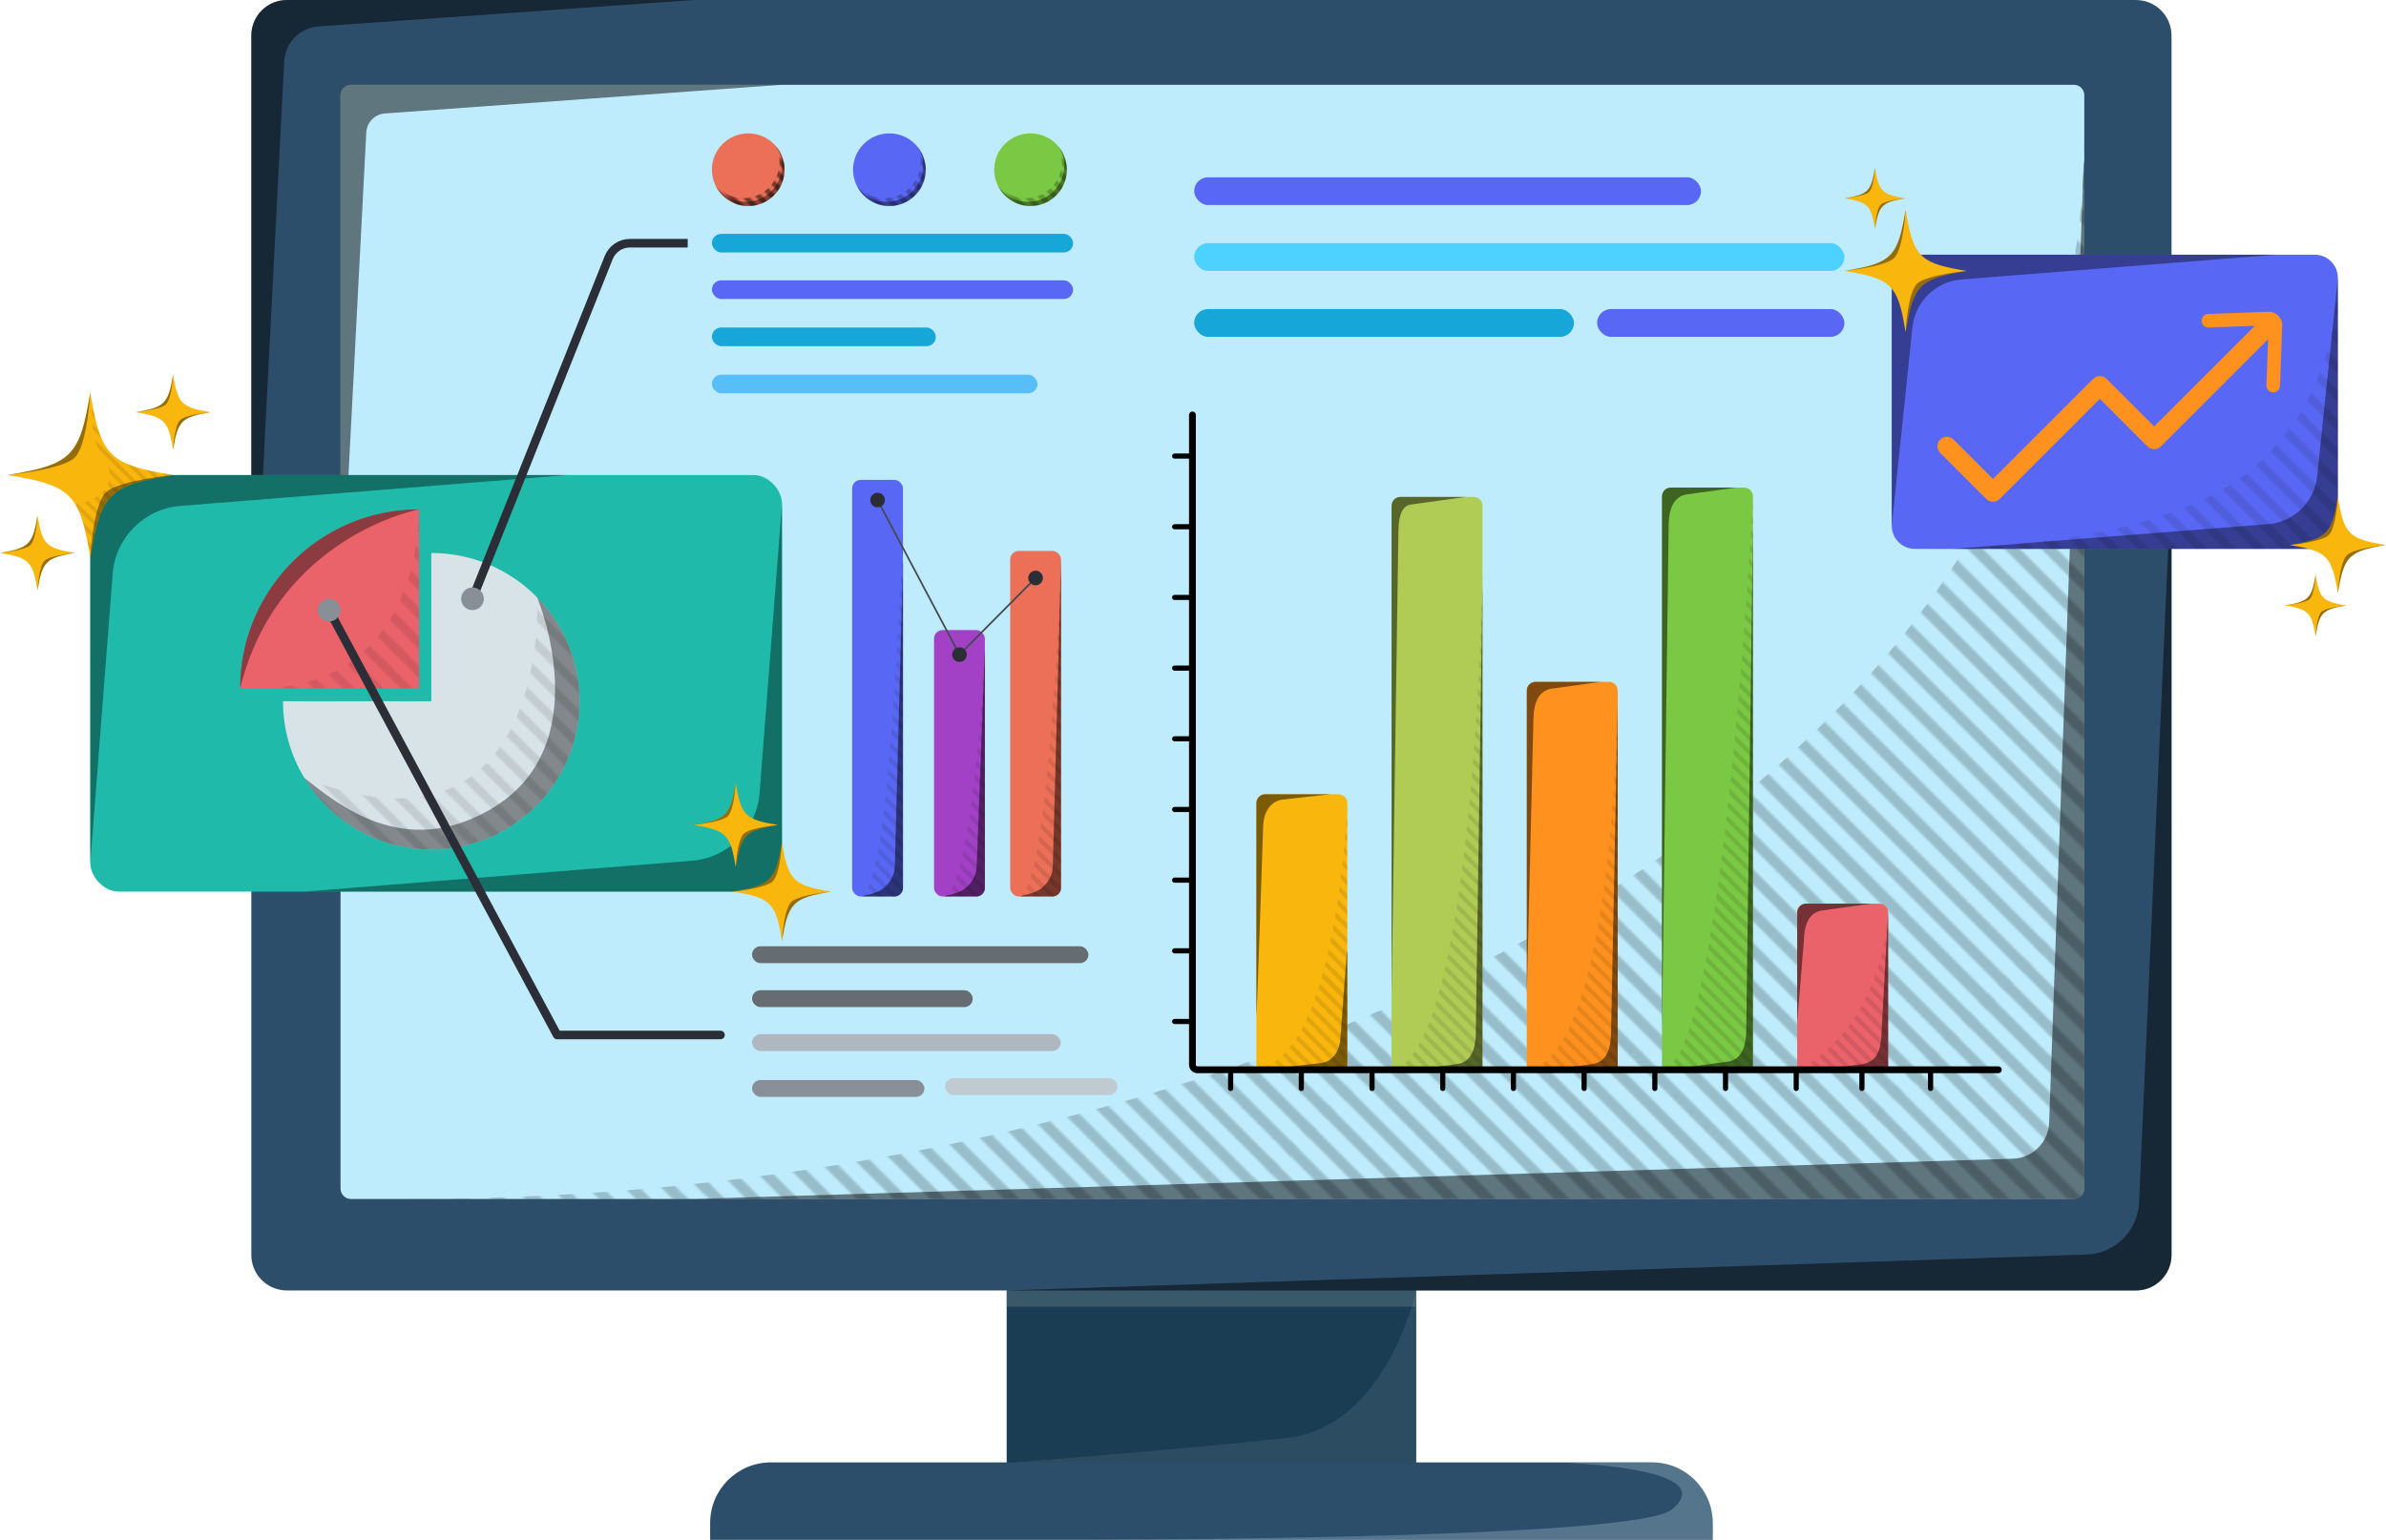 <svg xmlns:xlink="http://www.w3.org/1999/xlink" xmlns="http://www.w3.org/2000/svg" viewBox="0 -0.01 983.41 634.84" width="983.41" height="634.84">
  <defs>
    <pattern viewBox="0 0 252 252" patternUnits="userSpaceOnUse" patternTransform="translate(-2923.05 2454.13) scale(.9)" height="252" width="252" y="0" x="0" data-name="Ed Lines Bold" id="Ed_Lines_Bold">
      <g>
        <rect style="fill: none; stroke-width: 0px;" height="252" width="252"></rect>
        <line style="fill: #000; stroke: #000; stroke-miterlimit: 10; stroke-width: 5px;" y2="379.79" x2="254.21" y1="249.79" x1="124.21"></line>
        <line style="fill: #000; stroke: #000; stroke-miterlimit: 10; stroke-width: 5px;" y2="379.79" x2="2.21" y1="249.79" x1="-127.79"></line>
        <g>
          <line style="fill: #000; stroke: #000; stroke-miterlimit: 10; stroke-width: 5px;" y2="380.21" x2="253.79" y1="250.21" x1="123.79"></line>
          <line style="fill: #000; stroke: #000; stroke-miterlimit: 10; stroke-width: 5px;" y2="371.78" x2="262.22" y1="241.78" x1="132.22"></line>
          <line style="fill: #000; stroke: #000; stroke-miterlimit: 10; stroke-width: 5px;" y2="363.35" x2="270.65" y1="233.35" x1="140.65"></line>
          <line style="fill: #000; stroke: #000; stroke-miterlimit: 10; stroke-width: 5px;" y2="354.92" x2="279.08" y1="224.92" x1="149.08"></line>
          <line style="fill: #000; stroke: #000; stroke-miterlimit: 10; stroke-width: 5px;" y2="346.5" x2="287.5" y1="216.5" x1="157.5"></line>
          <line style="fill: #000; stroke: #000; stroke-miterlimit: 10; stroke-width: 5px;" y2="338.07" x2="295.93" y1="208.07" x1="165.93"></line>
          <line style="fill: #000; stroke: #000; stroke-miterlimit: 10; stroke-width: 5px;" y2="329.64" x2="304.36" y1="199.64" x1="174.36"></line>
          <line style="fill: #000; stroke: #000; stroke-miterlimit: 10; stroke-width: 5px;" y2="321.21" x2="312.79" y1="191.21" x1="182.79"></line>
          <line style="fill: #000; stroke: #000; stroke-miterlimit: 10; stroke-width: 5px;" y2="312.79" x2="321.21" y1="182.79" x1="191.21"></line>
          <line style="fill: #000; stroke: #000; stroke-miterlimit: 10; stroke-width: 5px;" y2="304.36" x2="329.64" y1="174.36" x1="199.64"></line>
          <line style="fill: #000; stroke: #000; stroke-miterlimit: 10; stroke-width: 5px;" y2="295.93" x2="338.07" y1="165.93" x1="208.07"></line>
          <line style="fill: #000; stroke: #000; stroke-miterlimit: 10; stroke-width: 5px;" y2="287.5" x2="346.5" y1="157.5" x1="216.5"></line>
          <line style="fill: #000; stroke: #000; stroke-miterlimit: 10; stroke-width: 5px;" y2="279.08" x2="354.92" y1="149.08" x1="224.92"></line>
          <line style="fill: #000; stroke: #000; stroke-miterlimit: 10; stroke-width: 5px;" y2="270.65" x2="363.35" y1="140.65" x1="233.35"></line>
          <line style="fill: #000; stroke: #000; stroke-miterlimit: 10; stroke-width: 5px;" y2="262.22" x2="371.78" y1="132.22" x1="241.78"></line>
          <line style="fill: #000; stroke: #000; stroke-miterlimit: 10; stroke-width: 5px;" y2="253.79" x2="380.21" y1="123.79" x1="250.21"></line>
        </g>
        <g>
          <line style="fill: #000; stroke: #000; stroke-miterlimit: 10; stroke-width: 5px;" y2="380.21" x2="1.79" y1="250.21" x1="-128.21"></line>
          <line style="fill: #000; stroke: #000; stroke-miterlimit: 10; stroke-width: 5px;" y2="371.78" x2="10.22" y1="241.78" x1="-119.78"></line>
          <line style="fill: #000; stroke: #000; stroke-miterlimit: 10; stroke-width: 5px;" y2="363.35" x2="18.65" y1="233.35" x1="-111.35"></line>
          <line style="fill: #000; stroke: #000; stroke-miterlimit: 10; stroke-width: 5px;" y2="354.92" x2="27.08" y1="224.92" x1="-102.92"></line>
          <line style="fill: #000; stroke: #000; stroke-miterlimit: 10; stroke-width: 5px;" y2="346.5" x2="35.5" y1="216.5" x1="-94.5"></line>
          <line style="fill: #000; stroke: #000; stroke-miterlimit: 10; stroke-width: 5px;" y2="338.07" x2="43.93" y1="208.07" x1="-86.07"></line>
          <line style="fill: #000; stroke: #000; stroke-miterlimit: 10; stroke-width: 5px;" y2="329.64" x2="52.36" y1="199.64" x1="-77.64"></line>
          <line style="fill: #000; stroke: #000; stroke-miterlimit: 10; stroke-width: 5px;" y2="321.21" x2="60.79" y1="191.21" x1="-69.21"></line>
          <line style="fill: #000; stroke: #000; stroke-miterlimit: 10; stroke-width: 5px;" y2="312.79" x2="69.21" y1="182.79" x1="-60.79"></line>
          <line style="fill: #000; stroke: #000; stroke-miterlimit: 10; stroke-width: 5px;" y2="304.36" x2="77.64" y1="174.36" x1="-52.36"></line>
          <line style="fill: #000; stroke: #000; stroke-miterlimit: 10; stroke-width: 5px;" y2="295.93" x2="86.07" y1="165.93" x1="-43.93"></line>
          <line style="fill: #000; stroke: #000; stroke-miterlimit: 10; stroke-width: 5px;" y2="287.5" x2="94.5" y1="157.5" x1="-35.5"></line>
          <line style="fill: #000; stroke: #000; stroke-miterlimit: 10; stroke-width: 5px;" y2="279.08" x2="102.92" y1="149.08" x1="-27.08"></line>
          <line style="fill: #000; stroke: #000; stroke-miterlimit: 10; stroke-width: 5px;" y2="270.65" x2="111.35" y1="140.65" x1="-18.65"></line>
          <line style="fill: #000; stroke: #000; stroke-miterlimit: 10; stroke-width: 5px;" y2="262.22" x2="119.78" y1="132.22" x1="-10.22"></line>
          <line style="fill: #000; stroke: #000; stroke-miterlimit: 10; stroke-width: 5px;" y2="253.79" x2="128.21" y1="123.79" x1="-1.79"></line>
        </g>
        <line style="fill: #000; stroke: #000; stroke-miterlimit: 10; stroke-width: 5px;" y2="254.21" x2="379.79" y1="124.21" x1="249.79"></line>
        <g>
          <line style="fill: #000; stroke: #000; stroke-miterlimit: 10; stroke-width: 5px;" y2="254.21" x2="127.79" y1="124.21" x1="-2.21"></line>
          <line style="fill: #000; stroke: #000; stroke-miterlimit: 10; stroke-width: 5px;" y2="245.78" x2="136.22" y1="115.78" x1="6.22"></line>
          <line style="fill: #000; stroke: #000; stroke-miterlimit: 10; stroke-width: 5px;" y2="237.35" x2="144.65" y1="107.35" x1="14.65"></line>
          <line style="fill: #000; stroke: #000; stroke-miterlimit: 10; stroke-width: 5px;" y2="228.92" x2="153.08" y1="98.92" x1="23.08"></line>
          <line style="fill: #000; stroke: #000; stroke-miterlimit: 10; stroke-width: 5px;" y2="220.5" x2="161.5" y1="90.5" x1="31.5"></line>
          <line style="fill: #000; stroke: #000; stroke-miterlimit: 10; stroke-width: 5px;" y2="212.07" x2="169.93" y1="82.07" x1="39.93"></line>
          <line style="fill: #000; stroke: #000; stroke-miterlimit: 10; stroke-width: 5px;" y2="203.64" x2="178.36" y1="73.64" x1="48.36"></line>
          <line style="fill: #000; stroke: #000; stroke-miterlimit: 10; stroke-width: 5px;" y2="195.21" x2="186.79" y1="65.21" x1="56.79"></line>
          <line style="fill: #000; stroke: #000; stroke-miterlimit: 10; stroke-width: 5px;" y2="186.79" x2="195.21" y1="56.79" x1="65.21"></line>
          <line style="fill: #000; stroke: #000; stroke-miterlimit: 10; stroke-width: 5px;" y2="178.36" x2="203.64" y1="48.36" x1="73.64"></line>
          <line style="fill: #000; stroke: #000; stroke-miterlimit: 10; stroke-width: 5px;" y2="169.93" x2="212.07" y1="39.93" x1="82.07"></line>
          <line style="fill: #000; stroke: #000; stroke-miterlimit: 10; stroke-width: 5px;" y2="161.5" x2="220.5" y1="31.5" x1="90.5"></line>
          <line style="fill: #000; stroke: #000; stroke-miterlimit: 10; stroke-width: 5px;" y2="153.08" x2="228.92" y1="23.08" x1="98.92"></line>
          <line style="fill: #000; stroke: #000; stroke-miterlimit: 10; stroke-width: 5px;" y2="144.65" x2="237.35" y1="14.65" x1="107.35"></line>
          <line style="fill: #000; stroke: #000; stroke-miterlimit: 10; stroke-width: 5px;" y2="136.22" x2="245.78" y1="6.22" x1="115.78"></line>
          <line style="fill: #000; stroke: #000; stroke-miterlimit: 10; stroke-width: 5px;" y2="127.79" x2="254.21" y1="-2.21" x1="124.21"></line>
        </g>
        <line style="fill: #000; stroke: #000; stroke-miterlimit: 10; stroke-width: 5px;" y2="127.79" x2="2.21" y1="-2.21" x1="-127.79"></line>
        <g>
          <line style="fill: #000; stroke: #000; stroke-miterlimit: 10; stroke-width: 5px;" y2="128.21" x2="253.79" y1="-1.79" x1="123.79"></line>
          <line style="fill: #000; stroke: #000; stroke-miterlimit: 10; stroke-width: 5px;" y2="119.78" x2="262.22" y1="-10.22" x1="132.22"></line>
          <line style="fill: #000; stroke: #000; stroke-miterlimit: 10; stroke-width: 5px;" y2="111.35" x2="270.65" y1="-18.65" x1="140.65"></line>
          <line style="fill: #000; stroke: #000; stroke-miterlimit: 10; stroke-width: 5px;" y2="102.92" x2="279.08" y1="-27.08" x1="149.08"></line>
          <line style="fill: #000; stroke: #000; stroke-miterlimit: 10; stroke-width: 5px;" y2="94.5" x2="287.5" y1="-35.5" x1="157.5"></line>
          <line style="fill: #000; stroke: #000; stroke-miterlimit: 10; stroke-width: 5px;" y2="86.07" x2="295.93" y1="-43.93" x1="165.93"></line>
          <line style="fill: #000; stroke: #000; stroke-miterlimit: 10; stroke-width: 5px;" y2="77.64" x2="304.36" y1="-52.36" x1="174.36"></line>
          <line style="fill: #000; stroke: #000; stroke-miterlimit: 10; stroke-width: 5px;" y2="69.21" x2="312.79" y1="-60.79" x1="182.79"></line>
          <line style="fill: #000; stroke: #000; stroke-miterlimit: 10; stroke-width: 5px;" y2="60.79" x2="321.21" y1="-69.21" x1="191.21"></line>
          <line style="fill: #000; stroke: #000; stroke-miterlimit: 10; stroke-width: 5px;" y2="52.36" x2="329.64" y1="-77.64" x1="199.64"></line>
          <line style="fill: #000; stroke: #000; stroke-miterlimit: 10; stroke-width: 5px;" y2="43.93" x2="338.07" y1="-86.07" x1="208.07"></line>
          <line style="fill: #000; stroke: #000; stroke-miterlimit: 10; stroke-width: 5px;" y2="35.5" x2="346.5" y1="-94.5" x1="216.5"></line>
          <line style="fill: #000; stroke: #000; stroke-miterlimit: 10; stroke-width: 5px;" y2="27.08" x2="354.92" y1="-102.92" x1="224.92"></line>
          <line style="fill: #000; stroke: #000; stroke-miterlimit: 10; stroke-width: 5px;" y2="18.65" x2="363.35" y1="-111.35" x1="233.35"></line>
          <line style="fill: #000; stroke: #000; stroke-miterlimit: 10; stroke-width: 5px;" y2="10.22" x2="371.78" y1="-119.78" x1="241.78"></line>
          <line style="fill: #000; stroke: #000; stroke-miterlimit: 10; stroke-width: 5px;" y2="1.79" x2="380.21" y1="-128.21" x1="250.21"></line>
        </g>
        <g>
          <line style="fill: #000; stroke: #000; stroke-miterlimit: 10; stroke-width: 5px;" y2="128.21" x2="1.79" y1="-1.79" x1="-128.21"></line>
          <line style="fill: #000; stroke: #000; stroke-miterlimit: 10; stroke-width: 5px;" y2="119.78" x2="10.22" y1="-10.22" x1="-119.78"></line>
          <line style="fill: #000; stroke: #000; stroke-miterlimit: 10; stroke-width: 5px;" y2="111.35" x2="18.65" y1="-18.65" x1="-111.35"></line>
          <line style="fill: #000; stroke: #000; stroke-miterlimit: 10; stroke-width: 5px;" y2="102.92" x2="27.08" y1="-27.08" x1="-102.92"></line>
          <line style="fill: #000; stroke: #000; stroke-miterlimit: 10; stroke-width: 5px;" y2="94.5" x2="35.5" y1="-35.5" x1="-94.5"></line>
          <line style="fill: #000; stroke: #000; stroke-miterlimit: 10; stroke-width: 5px;" y2="86.07" x2="43.93" y1="-43.93" x1="-86.07"></line>
          <line style="fill: #000; stroke: #000; stroke-miterlimit: 10; stroke-width: 5px;" y2="77.64" x2="52.36" y1="-52.36" x1="-77.64"></line>
          <line style="fill: #000; stroke: #000; stroke-miterlimit: 10; stroke-width: 5px;" y2="69.21" x2="60.79" y1="-60.79" x1="-69.21"></line>
          <line style="fill: #000; stroke: #000; stroke-miterlimit: 10; stroke-width: 5px;" y2="60.79" x2="69.21" y1="-69.21" x1="-60.79"></line>
          <line style="fill: #000; stroke: #000; stroke-miterlimit: 10; stroke-width: 5px;" y2="52.36" x2="77.64" y1="-77.64" x1="-52.36"></line>
          <line style="fill: #000; stroke: #000; stroke-miterlimit: 10; stroke-width: 5px;" y2="43.93" x2="86.07" y1="-86.07" x1="-43.93"></line>
          <line style="fill: #000; stroke: #000; stroke-miterlimit: 10; stroke-width: 5px;" y2="35.5" x2="94.5" y1="-94.5" x1="-35.5"></line>
          <line style="fill: #000; stroke: #000; stroke-miterlimit: 10; stroke-width: 5px;" y2="27.08" x2="102.92" y1="-102.92" x1="-27.08"></line>
          <line style="fill: #000; stroke: #000; stroke-miterlimit: 10; stroke-width: 5px;" y2="18.65" x2="111.35" y1="-111.35" x1="-18.65"></line>
          <line style="fill: #000; stroke: #000; stroke-miterlimit: 10; stroke-width: 5px;" y2="10.22" x2="119.78" y1="-119.78" x1="-10.22"></line>
          <line style="fill: #000; stroke: #000; stroke-miterlimit: 10; stroke-width: 5px;" y2="1.79" x2="128.21" y1="-128.21" x1="-1.79"></line>
        </g>
        <line style="fill: #000; stroke: #000; stroke-miterlimit: 10; stroke-width: 5px;" y2="2.21" x2="379.79" y1="-127.79" x1="249.79"></line>
        <line style="fill: #000; stroke: #000; stroke-miterlimit: 10; stroke-width: 5px;" y2="2.21" x2="127.79" y1="-127.79" x1="-2.21"></line>
      </g>
    </pattern>
    <pattern xlink:href="#Ed_Lines_Bold" patternTransform="translate(-7176.56 -1205.09) scale(.36)" data-name="Ed Lines Bold" id="Ed_Lines_Bold-2"></pattern>
    <pattern xlink:href="#Ed_Lines_Bold" patternTransform="translate(-7226.71 -1205.09) scale(.36)" data-name="Ed Lines Bold" id="Ed_Lines_Bold-3"></pattern>
    <pattern xlink:href="#Ed_Lines_Bold" patternTransform="translate(-7186.57 -1206.07) scale(.36)" data-name="Ed Lines Bold" id="Ed_Lines_Bold-4"></pattern>
    <pattern xlink:href="#Ed_Lines_Bold" patternTransform="translate(-7162.25 -1205.09) scale(.36)" data-name="Ed Lines Bold" id="Ed_Lines_Bold-5"></pattern>
    <pattern xlink:href="#Ed_Lines_Bold" patternTransform="translate(-7082.21 -1206.07) scale(.36)" data-name="Ed Lines Bold" id="Ed_Lines_Bold-6"></pattern>
    <pattern xlink:href="#Ed_Lines_Bold" patternTransform="translate(-4138.23 1317.8) scale(.71)" data-name="Ed Lines Bold" id="Ed_Lines_Bold-7"></pattern>
    <pattern xlink:href="#Ed_Lines_Bold" patternTransform="translate(-4177.81 1300.05) scale(.71)" data-name="Ed Lines Bold" id="Ed_Lines_Bold-8"></pattern>
    <pattern xlink:href="#Ed_Lines_Bold" patternTransform="translate(-4177.81 1300.05) scale(.71)" data-name="Ed Lines Bold" id="Ed_Lines_Bold-9"></pattern>
    <pattern xlink:href="#Ed_Lines_Bold" patternTransform="translate(-7193.32 -1453.24) scale(.33)" data-name="Ed Lines Bold" id="Ed_Lines_Bold-10"></pattern>
    <pattern xlink:href="#Ed_Lines_Bold" patternTransform="translate(-7979.26 -2102.51) scale(.25)" data-name="Ed Lines Bold" id="Ed_Lines_Bold-11"></pattern>
    <pattern xlink:href="#Ed_Lines_Bold" patternTransform="translate(-8980.32 -3044.15) scale(.12)" data-name="Ed Lines Bold" id="Ed_Lines_Bold-12"></pattern>
    <pattern xlink:href="#Ed_Lines_Bold" patternTransform="translate(-8288.43 -2498.59) scale(.19)" data-name="Ed Lines Bold" id="Ed_Lines_Bold-13"></pattern>
    <pattern xlink:href="#Ed_Lines_Bold" patternTransform="translate(-8941.2 -3058.57) scale(.12)" data-name="Ed Lines Bold" id="Ed_Lines_Bold-14"></pattern>
    <pattern xlink:href="#Ed_Lines_Bold" patternTransform="translate(-8759.48 -2810.66) scale(.15)" data-name="Ed Lines Bold" id="Ed_Lines_Bold-15"></pattern>
    <pattern xlink:href="#Ed_Lines_Bold" patternTransform="translate(-8703.6 -2868.69) scale(.15)" data-name="Ed Lines Bold" id="Ed_Lines_Bold-16"></pattern>
    <pattern xlink:href="#Ed_Lines_Bold" patternTransform="translate(-8230.4 -2515.46) scale(.2)" data-name="Ed Lines Bold" id="Ed_Lines_Bold-17"></pattern>
    <pattern xlink:href="#Ed_Lines_Bold" patternTransform="translate(-8520.62 -2728.78) scale(.17)" data-name="Ed Lines Bold" id="Ed_Lines_Bold-18"></pattern>
    <pattern xlink:href="#Ed_Lines_Bold" patternTransform="translate(-7186.57 -1206.07) scale(.36)" data-name="Ed Lines Bold" id="Ed_Lines_Bold-19"></pattern>
    <pattern xlink:href="#Ed_Lines_Bold" patternTransform="translate(-7217.95 -1206.07) scale(.36)" data-name="Ed Lines Bold" id="Ed_Lines_Bold-20"></pattern>
    <pattern xlink:href="#Ed_Lines_Bold" patternTransform="translate(-7251.7 -1206.07) scale(.36)" data-name="Ed Lines Bold" id="Ed_Lines_Bold-21"></pattern>
    <pattern viewBox="0 0 258 258" patternUnits="userSpaceOnUse" patternTransform="translate(-4097.37 1151.87) scale(.71)" height="258" width="258" y="0" x="0" data-name="Ed line thin" id="Ed_line_thin">
      <g>
        <rect style="fill: none; stroke-width: 0px;" height="258" width="258"></rect>
        <g>
          <line style="fill: none; stroke: #000; stroke-miterlimit: 10; stroke-width: 3px;" y2="385.59" x2="260.41" y1="255.59" x1="130.41"></line>
          <line style="fill: none; stroke: #000; stroke-miterlimit: 10; stroke-width: 3px;" y2="381.56" x2="264.45" y1="251.55" x1="134.44"></line>
          <line style="fill: none; stroke: #000; stroke-miterlimit: 10; stroke-width: 3px;" y2="377.52" x2="268.48" y1="247.52" x1="138.48"></line>
          <line style="fill: none; stroke: #000; stroke-miterlimit: 10; stroke-width: 3px;" y2="373.48" x2="272.52" y1="243.48" x1="142.52"></line>
          <line style="fill: none; stroke: #000; stroke-miterlimit: 10; stroke-width: 3px;" y2="369.44" x2="276.56" y1="239.44" x1="146.56"></line>
          <line style="fill: none; stroke: #000; stroke-miterlimit: 10; stroke-width: 3px;" y2="365.4" x2="280.6" y1="235.4" x1="150.6"></line>
          <line style="fill: none; stroke: #000; stroke-miterlimit: 10; stroke-width: 3px;" y2="361.36" x2="284.64" y1="231.36" x1="154.64"></line>
          <line style="fill: none; stroke: #000; stroke-miterlimit: 10; stroke-width: 3px;" y2="357.33" x2="288.68" y1="227.32" x1="158.67"></line>
          <line style="fill: none; stroke: #000; stroke-miterlimit: 10; stroke-width: 3px;" y2="353.29" x2="292.71" y1="223.29" x1="162.71"></line>
          <line style="fill: none; stroke: #000; stroke-miterlimit: 10; stroke-width: 3px;" y2="349.25" x2="296.75" y1="219.25" x1="166.75"></line>
          <line style="fill: none; stroke: #000; stroke-miterlimit: 10; stroke-width: 3px;" y2="345.21" x2="300.79" y1="215.21" x1="170.79"></line>
          <line style="fill: none; stroke: #000; stroke-miterlimit: 10; stroke-width: 3px;" y2="341.17" x2="304.83" y1="211.17" x1="174.83"></line>
          <line style="fill: none; stroke: #000; stroke-miterlimit: 10; stroke-width: 3px;" y2="337.13" x2="308.87" y1="207.13" x1="178.87"></line>
          <line style="fill: none; stroke: #000; stroke-miterlimit: 10; stroke-width: 3px;" y2="333.1" x2="312.91" y1="203.09" x1="182.9"></line>
          <line style="fill: none; stroke: #000; stroke-miterlimit: 10; stroke-width: 3px;" y2="329.06" x2="316.94" y1="199.06" x1="186.94"></line>
          <line style="fill: none; stroke: #000; stroke-miterlimit: 10; stroke-width: 3px;" y2="325.02" x2="320.98" y1="195.02" x1="190.98"></line>
          <line style="fill: none; stroke: #000; stroke-miterlimit: 10; stroke-width: 3px;" y2="320.98" x2="325.02" y1="190.98" x1="195.02"></line>
          <line style="fill: none; stroke: #000; stroke-miterlimit: 10; stroke-width: 3px;" y2="316.94" x2="329.06" y1="186.94" x1="199.06"></line>
          <line style="fill: none; stroke: #000; stroke-miterlimit: 10; stroke-width: 3px;" y2="312.91" x2="333.1" y1="182.9" x1="203.09"></line>
          <line style="fill: none; stroke: #000; stroke-miterlimit: 10; stroke-width: 3px;" y2="308.87" x2="337.13" y1="178.87" x1="207.13"></line>
          <line style="fill: none; stroke: #000; stroke-miterlimit: 10; stroke-width: 3px;" y2="304.83" x2="341.17" y1="174.83" x1="211.17"></line>
          <line style="fill: none; stroke: #000; stroke-miterlimit: 10; stroke-width: 3px;" y2="300.79" x2="345.21" y1="170.79" x1="215.21"></line>
          <line style="fill: none; stroke: #000; stroke-miterlimit: 10; stroke-width: 3px;" y2="296.75" x2="349.25" y1="166.75" x1="219.25"></line>
          <line style="fill: none; stroke: #000; stroke-miterlimit: 10; stroke-width: 3px;" y2="292.71" x2="353.29" y1="162.71" x1="223.29"></line>
          <line style="fill: none; stroke: #000; stroke-miterlimit: 10; stroke-width: 3px;" y2="288.68" x2="357.33" y1="158.67" x1="227.32"></line>
          <line style="fill: none; stroke: #000; stroke-miterlimit: 10; stroke-width: 3px;" y2="284.64" x2="361.36" y1="154.64" x1="231.36"></line>
          <line style="fill: none; stroke: #000; stroke-miterlimit: 10; stroke-width: 3px;" y2="280.6" x2="365.4" y1="150.6" x1="235.4"></line>
          <line style="fill: none; stroke: #000; stroke-miterlimit: 10; stroke-width: 3px;" y2="276.56" x2="369.44" y1="146.56" x1="239.44"></line>
          <line style="fill: none; stroke: #000; stroke-miterlimit: 10; stroke-width: 3px;" y2="272.52" x2="373.48" y1="142.52" x1="243.48"></line>
          <line style="fill: none; stroke: #000; stroke-miterlimit: 10; stroke-width: 3px;" y2="268.48" x2="377.52" y1="138.48" x1="247.52"></line>
          <line style="fill: none; stroke: #000; stroke-miterlimit: 10; stroke-width: 3px;" y2="264.45" x2="381.56" y1="134.44" x1="251.55"></line>
          <line style="fill: none; stroke: #000; stroke-miterlimit: 10; stroke-width: 3px;" y2="260.41" x2="385.59" y1="130.41" x1="255.59"></line>
        </g>
        <g>
          <line style="fill: none; stroke: #000; stroke-miterlimit: 10; stroke-width: 3px;" y2="385.59" x2="2.41" y1="255.59" x1="-127.59"></line>
          <line style="fill: none; stroke: #000; stroke-miterlimit: 10; stroke-width: 3px;" y2="381.56" x2="6.45" y1="251.55" x1="-123.56"></line>
          <line style="fill: none; stroke: #000; stroke-miterlimit: 10; stroke-width: 3px;" y2="377.52" x2="10.48" y1="247.52" x1="-119.52"></line>
          <line style="fill: none; stroke: #000; stroke-miterlimit: 10; stroke-width: 3px;" y2="373.48" x2="14.52" y1="243.48" x1="-115.48"></line>
          <line style="fill: none; stroke: #000; stroke-miterlimit: 10; stroke-width: 3px;" y2="369.44" x2="18.56" y1="239.44" x1="-111.44"></line>
          <line style="fill: none; stroke: #000; stroke-miterlimit: 10; stroke-width: 3px;" y2="365.4" x2="22.6" y1="235.4" x1="-107.4"></line>
          <line style="fill: none; stroke: #000; stroke-miterlimit: 10; stroke-width: 3px;" y2="361.36" x2="26.64" y1="231.36" x1="-103.36"></line>
          <line style="fill: none; stroke: #000; stroke-miterlimit: 10; stroke-width: 3px;" y2="357.33" x2="30.68" y1="227.32" x1="-99.33"></line>
          <line style="fill: none; stroke: #000; stroke-miterlimit: 10; stroke-width: 3px;" y2="353.29" x2="34.71" y1="223.29" x1="-95.29"></line>
          <line style="fill: none; stroke: #000; stroke-miterlimit: 10; stroke-width: 3px;" y2="349.25" x2="38.75" y1="219.25" x1="-91.25"></line>
          <line style="fill: none; stroke: #000; stroke-miterlimit: 10; stroke-width: 3px;" y2="345.21" x2="42.79" y1="215.21" x1="-87.21"></line>
          <line style="fill: none; stroke: #000; stroke-miterlimit: 10; stroke-width: 3px;" y2="341.17" x2="46.83" y1="211.17" x1="-83.17"></line>
          <line style="fill: none; stroke: #000; stroke-miterlimit: 10; stroke-width: 3px;" y2="337.13" x2="50.87" y1="207.13" x1="-79.13"></line>
          <line style="fill: none; stroke: #000; stroke-miterlimit: 10; stroke-width: 3px;" y2="333.1" x2="54.91" y1="203.09" x1="-75.1"></line>
          <line style="fill: none; stroke: #000; stroke-miterlimit: 10; stroke-width: 3px;" y2="329.06" x2="58.94" y1="199.06" x1="-71.06"></line>
          <line style="fill: none; stroke: #000; stroke-miterlimit: 10; stroke-width: 3px;" y2="325.02" x2="62.98" y1="195.02" x1="-67.02"></line>
          <line style="fill: none; stroke: #000; stroke-miterlimit: 10; stroke-width: 3px;" y2="320.98" x2="67.02" y1="190.98" x1="-62.98"></line>
          <line style="fill: none; stroke: #000; stroke-miterlimit: 10; stroke-width: 3px;" y2="316.94" x2="71.06" y1="186.94" x1="-58.94"></line>
          <line style="fill: none; stroke: #000; stroke-miterlimit: 10; stroke-width: 3px;" y2="312.91" x2="75.1" y1="182.9" x1="-54.91"></line>
          <line style="fill: none; stroke: #000; stroke-miterlimit: 10; stroke-width: 3px;" y2="308.87" x2="79.13" y1="178.87" x1="-50.87"></line>
          <line style="fill: none; stroke: #000; stroke-miterlimit: 10; stroke-width: 3px;" y2="304.83" x2="83.17" y1="174.83" x1="-46.83"></line>
          <line style="fill: none; stroke: #000; stroke-miterlimit: 10; stroke-width: 3px;" y2="300.79" x2="87.21" y1="170.79" x1="-42.79"></line>
          <line style="fill: none; stroke: #000; stroke-miterlimit: 10; stroke-width: 3px;" y2="296.75" x2="91.25" y1="166.75" x1="-38.75"></line>
          <line style="fill: none; stroke: #000; stroke-miterlimit: 10; stroke-width: 3px;" y2="292.71" x2="95.29" y1="162.71" x1="-34.71"></line>
          <line style="fill: none; stroke: #000; stroke-miterlimit: 10; stroke-width: 3px;" y2="288.68" x2="99.33" y1="158.67" x1="-30.68"></line>
          <line style="fill: none; stroke: #000; stroke-miterlimit: 10; stroke-width: 3px;" y2="284.64" x2="103.36" y1="154.64" x1="-26.64"></line>
          <line style="fill: none; stroke: #000; stroke-miterlimit: 10; stroke-width: 3px;" y2="280.6" x2="107.4" y1="150.6" x1="-22.6"></line>
          <line style="fill: none; stroke: #000; stroke-miterlimit: 10; stroke-width: 3px;" y2="276.56" x2="111.44" y1="146.56" x1="-18.56"></line>
          <line style="fill: none; stroke: #000; stroke-miterlimit: 10; stroke-width: 3px;" y2="272.52" x2="115.48" y1="142.52" x1="-14.52"></line>
          <line style="fill: none; stroke: #000; stroke-miterlimit: 10; stroke-width: 3px;" y2="268.48" x2="119.52" y1="138.48" x1="-10.48"></line>
          <line style="fill: none; stroke: #000; stroke-miterlimit: 10; stroke-width: 3px;" y2="264.45" x2="123.56" y1="134.44" x1="-6.45"></line>
          <line style="fill: none; stroke: #000; stroke-miterlimit: 10; stroke-width: 3px;" y2="260.41" x2="127.59" y1="130.41" x1="-2.41"></line>
        </g>
        <g>
          <line style="fill: none; stroke: #000; stroke-miterlimit: 10; stroke-width: 3px;" y2="256.59" x2="131.41" y1="126.59" x1="1.41"></line>
          <line style="fill: none; stroke: #000; stroke-miterlimit: 10; stroke-width: 3px;" y2="252.56" x2="135.45" y1="122.55" x1="5.44"></line>
          <line style="fill: none; stroke: #000; stroke-miterlimit: 10; stroke-width: 3px;" y2="248.52" x2="139.48" y1="118.52" x1="9.48"></line>
          <line style="fill: none; stroke: #000; stroke-miterlimit: 10; stroke-width: 3px;" y2="244.48" x2="143.52" y1="114.48" x1="13.52"></line>
          <line style="fill: none; stroke: #000; stroke-miterlimit: 10; stroke-width: 3px;" y2="240.44" x2="147.56" y1="110.44" x1="17.56"></line>
          <line style="fill: none; stroke: #000; stroke-miterlimit: 10; stroke-width: 3px;" y2="236.4" x2="151.6" y1="106.4" x1="21.6"></line>
          <line style="fill: none; stroke: #000; stroke-miterlimit: 10; stroke-width: 3px;" y2="232.36" x2="155.64" y1="102.36" x1="25.64"></line>
          <line style="fill: none; stroke: #000; stroke-miterlimit: 10; stroke-width: 3px;" y2="228.33" x2="159.68" y1="98.32" x1="29.67"></line>
          <line style="fill: none; stroke: #000; stroke-miterlimit: 10; stroke-width: 3px;" y2="224.29" x2="163.71" y1="94.29" x1="33.71"></line>
          <line style="fill: none; stroke: #000; stroke-miterlimit: 10; stroke-width: 3px;" y2="220.25" x2="167.75" y1="90.25" x1="37.75"></line>
          <line style="fill: none; stroke: #000; stroke-miterlimit: 10; stroke-width: 3px;" y2="216.21" x2="171.79" y1="86.21" x1="41.79"></line>
          <line style="fill: none; stroke: #000; stroke-miterlimit: 10; stroke-width: 3px;" y2="212.17" x2="175.83" y1="82.17" x1="45.83"></line>
          <line style="fill: none; stroke: #000; stroke-miterlimit: 10; stroke-width: 3px;" y2="208.13" x2="179.87" y1="78.13" x1="49.87"></line>
          <line style="fill: none; stroke: #000; stroke-miterlimit: 10; stroke-width: 3px;" y2="204.1" x2="183.91" y1="74.09" x1="53.9"></line>
          <line style="fill: none; stroke: #000; stroke-miterlimit: 10; stroke-width: 3px;" y2="200.06" x2="187.94" y1="70.06" x1="57.94"></line>
          <line style="fill: none; stroke: #000; stroke-miterlimit: 10; stroke-width: 3px;" y2="196.02" x2="191.98" y1="66.02" x1="61.98"></line>
          <line style="fill: none; stroke: #000; stroke-miterlimit: 10; stroke-width: 3px;" y2="191.98" x2="196.02" y1="61.98" x1="66.02"></line>
          <line style="fill: none; stroke: #000; stroke-miterlimit: 10; stroke-width: 3px;" y2="187.94" x2="200.06" y1="57.94" x1="70.06"></line>
          <line style="fill: none; stroke: #000; stroke-miterlimit: 10; stroke-width: 3px;" y2="183.91" x2="204.1" y1="53.9" x1="74.09"></line>
          <line style="fill: none; stroke: #000; stroke-miterlimit: 10; stroke-width: 3px;" y2="179.87" x2="208.13" y1="49.87" x1="78.13"></line>
          <line style="fill: none; stroke: #000; stroke-miterlimit: 10; stroke-width: 3px;" y2="175.83" x2="212.17" y1="45.83" x1="82.17"></line>
          <line style="fill: none; stroke: #000; stroke-miterlimit: 10; stroke-width: 3px;" y2="171.79" x2="216.21" y1="41.79" x1="86.21"></line>
          <line style="fill: none; stroke: #000; stroke-miterlimit: 10; stroke-width: 3px;" y2="167.75" x2="220.25" y1="37.75" x1="90.25"></line>
          <line style="fill: none; stroke: #000; stroke-miterlimit: 10; stroke-width: 3px;" y2="163.71" x2="224.29" y1="33.71" x1="94.29"></line>
          <line style="fill: none; stroke: #000; stroke-miterlimit: 10; stroke-width: 3px;" y2="159.68" x2="228.33" y1="29.67" x1="98.32"></line>
          <line style="fill: none; stroke: #000; stroke-miterlimit: 10; stroke-width: 3px;" y2="155.64" x2="232.36" y1="25.64" x1="102.36"></line>
          <line style="fill: none; stroke: #000; stroke-miterlimit: 10; stroke-width: 3px;" y2="151.6" x2="236.4" y1="21.6" x1="106.4"></line>
          <line style="fill: none; stroke: #000; stroke-miterlimit: 10; stroke-width: 3px;" y2="147.56" x2="240.44" y1="17.56" x1="110.44"></line>
          <line style="fill: none; stroke: #000; stroke-miterlimit: 10; stroke-width: 3px;" y2="143.52" x2="244.48" y1="13.52" x1="114.48"></line>
          <line style="fill: none; stroke: #000; stroke-miterlimit: 10; stroke-width: 3px;" y2="139.48" x2="248.52" y1="9.48" x1="118.52"></line>
          <line style="fill: none; stroke: #000; stroke-miterlimit: 10; stroke-width: 3px;" y2="135.45" x2="252.56" y1="5.44" x1="122.55"></line>
          <line style="fill: none; stroke: #000; stroke-miterlimit: 10; stroke-width: 3px;" y2="131.41" x2="256.59" y1="1.41" x1="126.59"></line>
        </g>
        <g>
          <line style="fill: none; stroke: #000; stroke-miterlimit: 10; stroke-width: 3px;" y2="127.59" x2="260.41" y1="-2.41" x1="130.41"></line>
          <line style="fill: none; stroke: #000; stroke-miterlimit: 10; stroke-width: 3px;" y2="123.56" x2="264.45" y1="-6.45" x1="134.44"></line>
          <line style="fill: none; stroke: #000; stroke-miterlimit: 10; stroke-width: 3px;" y2="119.52" x2="268.48" y1="-10.48" x1="138.48"></line>
          <line style="fill: none; stroke: #000; stroke-miterlimit: 10; stroke-width: 3px;" y2="115.48" x2="272.52" y1="-14.52" x1="142.52"></line>
          <line style="fill: none; stroke: #000; stroke-miterlimit: 10; stroke-width: 3px;" y2="111.44" x2="276.56" y1="-18.56" x1="146.56"></line>
          <line style="fill: none; stroke: #000; stroke-miterlimit: 10; stroke-width: 3px;" y2="107.4" x2="280.6" y1="-22.6" x1="150.6"></line>
          <line style="fill: none; stroke: #000; stroke-miterlimit: 10; stroke-width: 3px;" y2="103.36" x2="284.64" y1="-26.64" x1="154.64"></line>
          <line style="fill: none; stroke: #000; stroke-miterlimit: 10; stroke-width: 3px;" y2="99.33" x2="288.68" y1="-30.68" x1="158.67"></line>
          <line style="fill: none; stroke: #000; stroke-miterlimit: 10; stroke-width: 3px;" y2="95.29" x2="292.71" y1="-34.71" x1="162.71"></line>
          <line style="fill: none; stroke: #000; stroke-miterlimit: 10; stroke-width: 3px;" y2="91.25" x2="296.75" y1="-38.75" x1="166.75"></line>
          <line style="fill: none; stroke: #000; stroke-miterlimit: 10; stroke-width: 3px;" y2="87.21" x2="300.79" y1="-42.79" x1="170.79"></line>
          <line style="fill: none; stroke: #000; stroke-miterlimit: 10; stroke-width: 3px;" y2="83.17" x2="304.83" y1="-46.83" x1="174.83"></line>
          <line style="fill: none; stroke: #000; stroke-miterlimit: 10; stroke-width: 3px;" y2="79.13" x2="308.87" y1="-50.87" x1="178.87"></line>
          <line style="fill: none; stroke: #000; stroke-miterlimit: 10; stroke-width: 3px;" y2="75.1" x2="312.91" y1="-54.91" x1="182.9"></line>
          <line style="fill: none; stroke: #000; stroke-miterlimit: 10; stroke-width: 3px;" y2="71.06" x2="316.94" y1="-58.94" x1="186.94"></line>
          <line style="fill: none; stroke: #000; stroke-miterlimit: 10; stroke-width: 3px;" y2="67.02" x2="320.98" y1="-62.98" x1="190.98"></line>
          <line style="fill: none; stroke: #000; stroke-miterlimit: 10; stroke-width: 3px;" y2="62.98" x2="325.02" y1="-67.02" x1="195.02"></line>
          <line style="fill: none; stroke: #000; stroke-miterlimit: 10; stroke-width: 3px;" y2="58.94" x2="329.06" y1="-71.06" x1="199.06"></line>
          <line style="fill: none; stroke: #000; stroke-miterlimit: 10; stroke-width: 3px;" y2="54.91" x2="333.1" y1="-75.1" x1="203.09"></line>
          <line style="fill: none; stroke: #000; stroke-miterlimit: 10; stroke-width: 3px;" y2="50.87" x2="337.13" y1="-79.13" x1="207.13"></line>
          <line style="fill: none; stroke: #000; stroke-miterlimit: 10; stroke-width: 3px;" y2="46.83" x2="341.17" y1="-83.17" x1="211.17"></line>
          <line style="fill: none; stroke: #000; stroke-miterlimit: 10; stroke-width: 3px;" y2="42.79" x2="345.21" y1="-87.21" x1="215.21"></line>
          <line style="fill: none; stroke: #000; stroke-miterlimit: 10; stroke-width: 3px;" y2="38.75" x2="349.25" y1="-91.25" x1="219.25"></line>
          <line style="fill: none; stroke: #000; stroke-miterlimit: 10; stroke-width: 3px;" y2="34.71" x2="353.29" y1="-95.29" x1="223.29"></line>
          <line style="fill: none; stroke: #000; stroke-miterlimit: 10; stroke-width: 3px;" y2="30.68" x2="357.33" y1="-99.33" x1="227.32"></line>
          <line style="fill: none; stroke: #000; stroke-miterlimit: 10; stroke-width: 3px;" y2="26.64" x2="361.36" y1="-103.36" x1="231.36"></line>
          <line style="fill: none; stroke: #000; stroke-miterlimit: 10; stroke-width: 3px;" y2="22.6" x2="365.4" y1="-107.4" x1="235.4"></line>
          <line style="fill: none; stroke: #000; stroke-miterlimit: 10; stroke-width: 3px;" y2="18.56" x2="369.44" y1="-111.44" x1="239.44"></line>
          <line style="fill: none; stroke: #000; stroke-miterlimit: 10; stroke-width: 3px;" y2="14.52" x2="373.48" y1="-115.48" x1="243.48"></line>
          <line style="fill: none; stroke: #000; stroke-miterlimit: 10; stroke-width: 3px;" y2="10.48" x2="377.52" y1="-119.52" x1="247.52"></line>
          <line style="fill: none; stroke: #000; stroke-miterlimit: 10; stroke-width: 3px;" y2="6.45" x2="381.56" y1="-123.56" x1="251.55"></line>
          <line style="fill: none; stroke: #000; stroke-miterlimit: 10; stroke-width: 3px;" y2="2.41" x2="385.59" y1="-127.59" x1="255.59"></line>
        </g>
        <g>
          <line style="fill: none; stroke: #000; stroke-miterlimit: 10; stroke-width: 3px;" y2="127.59" x2="2.41" y1="-2.41" x1="-127.59"></line>
          <line style="fill: none; stroke: #000; stroke-miterlimit: 10; stroke-width: 3px;" y2="123.56" x2="6.45" y1="-6.45" x1="-123.56"></line>
          <line style="fill: none; stroke: #000; stroke-miterlimit: 10; stroke-width: 3px;" y2="119.52" x2="10.48" y1="-10.48" x1="-119.52"></line>
          <line style="fill: none; stroke: #000; stroke-miterlimit: 10; stroke-width: 3px;" y2="115.48" x2="14.52" y1="-14.52" x1="-115.48"></line>
          <line style="fill: none; stroke: #000; stroke-miterlimit: 10; stroke-width: 3px;" y2="111.44" x2="18.56" y1="-18.56" x1="-111.44"></line>
          <line style="fill: none; stroke: #000; stroke-miterlimit: 10; stroke-width: 3px;" y2="107.4" x2="22.6" y1="-22.6" x1="-107.4"></line>
          <line style="fill: none; stroke: #000; stroke-miterlimit: 10; stroke-width: 3px;" y2="103.36" x2="26.64" y1="-26.64" x1="-103.36"></line>
          <line style="fill: none; stroke: #000; stroke-miterlimit: 10; stroke-width: 3px;" y2="99.33" x2="30.68" y1="-30.68" x1="-99.33"></line>
          <line style="fill: none; stroke: #000; stroke-miterlimit: 10; stroke-width: 3px;" y2="95.29" x2="34.71" y1="-34.71" x1="-95.29"></line>
          <line style="fill: none; stroke: #000; stroke-miterlimit: 10; stroke-width: 3px;" y2="91.25" x2="38.75" y1="-38.75" x1="-91.25"></line>
          <line style="fill: none; stroke: #000; stroke-miterlimit: 10; stroke-width: 3px;" y2="87.21" x2="42.79" y1="-42.79" x1="-87.21"></line>
          <line style="fill: none; stroke: #000; stroke-miterlimit: 10; stroke-width: 3px;" y2="83.17" x2="46.83" y1="-46.83" x1="-83.17"></line>
          <line style="fill: none; stroke: #000; stroke-miterlimit: 10; stroke-width: 3px;" y2="79.13" x2="50.87" y1="-50.87" x1="-79.13"></line>
          <line style="fill: none; stroke: #000; stroke-miterlimit: 10; stroke-width: 3px;" y2="75.1" x2="54.91" y1="-54.91" x1="-75.1"></line>
          <line style="fill: none; stroke: #000; stroke-miterlimit: 10; stroke-width: 3px;" y2="71.06" x2="58.94" y1="-58.94" x1="-71.06"></line>
          <line style="fill: none; stroke: #000; stroke-miterlimit: 10; stroke-width: 3px;" y2="67.02" x2="62.98" y1="-62.98" x1="-67.02"></line>
          <line style="fill: none; stroke: #000; stroke-miterlimit: 10; stroke-width: 3px;" y2="62.98" x2="67.02" y1="-67.02" x1="-62.98"></line>
          <line style="fill: none; stroke: #000; stroke-miterlimit: 10; stroke-width: 3px;" y2="58.94" x2="71.06" y1="-71.06" x1="-58.94"></line>
          <line style="fill: none; stroke: #000; stroke-miterlimit: 10; stroke-width: 3px;" y2="54.91" x2="75.1" y1="-75.1" x1="-54.91"></line>
          <line style="fill: none; stroke: #000; stroke-miterlimit: 10; stroke-width: 3px;" y2="50.87" x2="79.13" y1="-79.13" x1="-50.87"></line>
          <line style="fill: none; stroke: #000; stroke-miterlimit: 10; stroke-width: 3px;" y2="46.83" x2="83.17" y1="-83.17" x1="-46.83"></line>
          <line style="fill: none; stroke: #000; stroke-miterlimit: 10; stroke-width: 3px;" y2="42.79" x2="87.21" y1="-87.21" x1="-42.79"></line>
          <line style="fill: none; stroke: #000; stroke-miterlimit: 10; stroke-width: 3px;" y2="38.75" x2="91.25" y1="-91.25" x1="-38.75"></line>
          <line style="fill: none; stroke: #000; stroke-miterlimit: 10; stroke-width: 3px;" y2="34.71" x2="95.29" y1="-95.29" x1="-34.71"></line>
          <line style="fill: none; stroke: #000; stroke-miterlimit: 10; stroke-width: 3px;" y2="30.68" x2="99.33" y1="-99.33" x1="-30.68"></line>
          <line style="fill: none; stroke: #000; stroke-miterlimit: 10; stroke-width: 3px;" y2="26.64" x2="103.36" y1="-103.36" x1="-26.64"></line>
          <line style="fill: none; stroke: #000; stroke-miterlimit: 10; stroke-width: 3px;" y2="22.6" x2="107.4" y1="-107.4" x1="-22.6"></line>
          <line style="fill: none; stroke: #000; stroke-miterlimit: 10; stroke-width: 3px;" y2="18.56" x2="111.44" y1="-111.44" x1="-18.56"></line>
          <line style="fill: none; stroke: #000; stroke-miterlimit: 10; stroke-width: 3px;" y2="14.52" x2="115.48" y1="-115.48" x1="-14.52"></line>
          <line style="fill: none; stroke: #000; stroke-miterlimit: 10; stroke-width: 3px;" y2="10.48" x2="119.52" y1="-119.52" x1="-10.48"></line>
          <line style="fill: none; stroke: #000; stroke-miterlimit: 10; stroke-width: 3px;" y2="6.45" x2="123.56" y1="-123.56" x1="-6.45"></line>
          <line style="fill: none; stroke: #000; stroke-miterlimit: 10; stroke-width: 3px;" y2="2.41" x2="127.59" y1="-127.59" x1="-2.41"></line>
        </g>
      </g>
    </pattern>
    <pattern xlink:href="#Ed_line_thin" patternTransform="translate(-4039.2 1151.87) scale(.71)" data-name="Ed line thin" id="Ed_line_thin-2"></pattern>
    <pattern xlink:href="#Ed_line_thin" patternTransform="translate(-3981.02 1151.87) scale(.71)" data-name="Ed line thin" id="Ed_line_thin-3"></pattern>
  </defs>
  <g style="isolation: isolate;">
    <g data-name="Layer 1" id="Layer_1">
      <g>
        <g>
          <rect style="fill: #1a3d54; stroke-width: 0px;" height="127.85" width="168.8" y="486.7" x="414.91"></rect>
          <path style="fill: #2c4e6a; stroke-width: 0px;" d="M895.01,14.65v502.7c0,8.09-6.56,14.65-14.65,14.65H118.25c-.89,0-1.78-.07-2.63-.24-6.85-1.23-12.03-7.21-12.03-14.41V14.65c0-7.2,5.18-13.19,12.03-14.42.85-.17,1.73-.24,2.63-.24h762.1c8.1,0,14.65,6.56,14.65,14.65Z"></path>
          <path style="fill: #beecfc; stroke-width: 0px;" d="M859.06,39.27v450.69c0,2.39-1.91,4.33-4.26,4.33H144.61c-2.35,0-4.26-1.94-4.26-4.33h0V39.27c0-2.39,1.91-4.33,4.26-4.33h710.2c2.35,0,4.26,1.94,4.26,4.33h0Z"></path>
          <path style="fill: #2c4e6a; stroke-width: 0px;" d="M705.92,627.88v6.95h-413.23v-6.95c0-13.8,11.19-24.99,25-24.99h363.22c13.81,0,25,11.19,25,24.99Z"></path>
          <rect style="fill: #82969b; mix-blend-mode: multiply; opacity: .3; stroke-width: 0px;" height="6.69" width="168.8" y="532.01" x="414.91"></rect>
          <path style="fill: #82969b; mix-blend-mode: multiply; opacity: .18; stroke-width: 0px;" d="M583.71,532.01s-12.1,56.32-53.52,60.84c-41.42,4.52-111.89,10.04-111.89,10.04h165.41v-70.87Z"></path>
          <path style="fill: #a7c5d4; mix-blend-mode: multiply; opacity: .33; stroke-width: 0px;" d="M705.92,627.88v6.95h-258.88c82.76-.34,229.45-2.38,241.95-12.48,22.1-17.85-47.53-19.46-47.53-19.46h39.46c13.81,0,25,11.19,25,24.99Z"></path>
          <g>
            <path style="fill: url(#Ed_Lines_Bold); mix-blend-mode: soft-light; opacity: .2; stroke-width: 0px;" d="M859.06,54.76v435.34c0,2.31-1.84,4.19-4.11,4.19H168.94c342.62,0,690.13-158.94,690.13-439.53Z"></path>
            <g style="mix-blend-mode: soft-light; opacity: .5;">
              <path style="fill: #000; stroke-width: 0px;" d="M859.06,67.67v422.43c0,2.31-1.84,4.19-4.11,4.19H285.88l543.74-16.61c8.12-.25,14.66-6.75,14.95-14.87l14.28-396.57.21,1.44Z"></path>
            </g>
          </g>
          <g style="mix-blend-mode: soft-light; opacity: .5;">
            <path style="fill: #000; stroke-width: 0px;" d="M322.3,34.94l-163.83,11.83c-4.04.38-7.21,3.62-7.5,7.66l-10.62,204.47V39.12c0-2.31,1.84-4.19,4.11-4.19h177.83Z"></path>
          </g>
          <g style="mix-blend-mode: soft-light; opacity: .5;">
            <path style="fill: #000; stroke-width: 0px;" d="M895.01,195.35v322.01c0,8.09-6.56,14.65-14.65,14.65h-465.18l444.84-14.81c11.67-.39,21.08-9.69,21.6-21.36l13.39-300.48Z"></path>
          </g>
          <g style="mix-blend-mode: soft-light; opacity: .5;">
            <path style="fill: #000; stroke-width: 0px;" d="M285.88,0l-154.58,10.88c-7.69.54-13.78,6.74-14.17,14.44l-13.53,262.85V14.65c0-7.2,5.18-13.19,12.03-14.42.85-.17,1.73-.24,2.63-.24h167.63Z"></path>
          </g>
        </g>
        <g>
          <g>
            <g>
              <g>
                <path style="fill: #ea626a; stroke-width: 0px;" d="M778.21,376.15v65.28h-37.48v-65.28c0-2,1.63-3.63,3.63-3.63h30.21c2,0,3.63,1.63,3.63,3.63Z"></path>
                <g style="mix-blend-mode: soft-light; opacity: .5;">
                  <path style="fill: #000; stroke-width: 0px;" d="M740.73,421.6v-45.44c0-2.01,1.63-3.63,3.63-3.63h26.95s-20.4,2.82-20.4,2.82c-5.64.84-7.33,6.52-7.43,12.37l-2.76,33.89Z"></path>
                </g>
                <g style="mix-blend-mode: soft-light; opacity: .5;">
                  <path style="fill: #000; stroke-width: 0px;" d="M778.21,376v65.42h-30.58s20.4-2.82,20.4-2.82c5.64-.84,7.33-6.52,7.43-12.37l2.76-50.23Z"></path>
                </g>
              </g>
              <path style="fill: url(#Ed_Lines_Bold-2); mix-blend-mode: soft-light; opacity: .5; stroke-width: 0px;" d="M778.21,376.15v65.28h-37.48c36.48-19.47,37.48-65.28,37.48-65.28Z"></path>
            </g>
            <g>
              <g>
                <path style="fill: #ff921e; stroke-width: 0px;" d="M666.75,284.71v156.71h-37.48v-156.71c0-2,1.63-3.63,3.63-3.63h30.21c2,0,3.63,1.63,3.63,3.63Z"></path>
                <g style="mix-blend-mode: soft-light; opacity: .5;">
                  <path style="fill: #000; stroke-width: 0px;" d="M666.75,290.15v151.27h-30.58l20.4-2.82c5.64-.84,7.33-6.52,7.43-12.37l2.76-136.08Z"></path>
                </g>
                <g style="mix-blend-mode: soft-light; opacity: .5;">
                  <path style="fill: #000; stroke-width: 0px;" d="M629.27,410.58v-125.86c0-2.01,1.63-3.63,3.63-3.63h26.95s-20.4,2.82-20.4,2.82c-5.64.84-7.33,6.52-7.43,12.37l-2.76,114.3Z"></path>
                </g>
              </g>
              <path style="fill: url(#Ed_Lines_Bold-3); mix-blend-mode: soft-light; opacity: .5; stroke-width: 0px;" d="M666.75,289.4v152.02h-37.48c30.8-5.65,36.59-112.29,37.48-152.02Z"></path>
            </g>
            <g>
              <g>
                <path style="fill: #f9b60d; stroke-width: 0px;" d="M555.3,331.06v109.39h-37.48v-109.39c0-2,1.63-3.63,3.63-3.63h30.21c2.01,0,3.63,1.63,3.63,3.63Z"></path>
                <g style="mix-blend-mode: soft-light; opacity: .5;">
                  <path style="fill: #000; stroke-width: 0px;" d="M555.3,391.49v48.96h-30.58l19.96-2.21c4.96-.76,7.49-5.33,7.8-10.33,0,0,2.59-36.31,2.82-36.41Z"></path>
                </g>
                <g style="mix-blend-mode: soft-light; opacity: .5;">
                  <path style="fill: #000; stroke-width: 0px;" d="M548.4,327.43l-19.96,2.22c-4.96.76-7.49,5.33-7.8,10.33,0,0-2.59,78.81-2.82,78.91v-87.83c0-2,1.63-3.63,3.63-3.63h26.95Z"></path>
                </g>
              </g>
              <path style="fill: url(#Ed_Lines_Bold-4); mix-blend-mode: soft-light; opacity: .5; stroke-width: 0px;" d="M555.3,331.06v109.39h-37.48c33.44-3.66,37.48-109.39,37.48-109.39Z"></path>
            </g>
            <g>
              <g>
                <path style="fill: #b0cc55; stroke-width: 0px;" d="M611.02,208.49v232.94h-37.47v-232.94c0-2,1.62-3.63,3.63-3.63h30.21c2.01,0,3.63,1.63,3.63,3.63Z"></path>
                <g style="mix-blend-mode: soft-light; opacity: .5;">
                  <path style="fill: #000; stroke-width: 0px;" d="M573.55,410.58v-202.09c0-2.01,1.63-3.63,3.63-3.63h26.95s-22.63,3.13-22.63,3.13c-5.64.84-5.1,9.84-5.2,15.69l-2.76,186.9Z"></path>
                </g>
                <g style="mix-blend-mode: soft-light; opacity: .5;">
                  <path style="fill: #000; stroke-width: 0px;" d="M611.02,239.34v202.09h-30.58s20.4-2.82,20.4-2.82c5.64-.84,7.33-6.52,7.43-12.37l2.76-186.9Z"></path>
                </g>
              </g>
              <path style="fill: url(#Ed_Lines_Bold-5); mix-blend-mode: soft-light; opacity: .5; stroke-width: 0px;" d="M611.02,233.25v208.18h-37.47c31.01-7.52,36.64-165.7,37.47-208.18Z"></path>
            </g>
            <g>
              <g>
                <path style="fill: #7ac843; stroke-width: 0px;" d="M722.48,204.64v235.81h-37.48v-235.81c0-2,1.62-3.63,3.63-3.63h30.21c2,0,3.63,1.63,3.63,3.63Z"></path>
                <g style="mix-blend-mode: soft-light; opacity: .5;">
                  <path style="fill: #000; stroke-width: 0px;" d="M685,426.68v-222.05c0-2.01,1.63-3.63,3.63-3.63h26.95s-20.4,2.82-20.4,2.82c-5.64.84-7.33,6.52-7.43,12.37l-2.76,210.49Z"></path>
                </g>
                <g style="mix-blend-mode: soft-light; opacity: .5;">
                  <path style="fill: #000; stroke-width: 0px;" d="M722.48,214.77v225.68h-30.58s20.4-2.82,20.4-2.82c5.64-.84,7.33-6.52,7.43-12.37l2.76-210.49Z"></path>
                </g>
              </g>
              <path style="fill: url(#Ed_Lines_Bold-6); mix-blend-mode: soft-light; opacity: .5; stroke-width: 0px;" d="M722.48,204.64v235.81h-37.33c25.04,0,37.33-235.81,37.33-235.81Z"></path>
            </g>
          </g>
          <g>
            <path style="fill: none; stroke: #000; stroke-linecap: round; stroke-linejoin: round; stroke-width: 2.82px;" d="M491.47,171.07v267.86c0,1.15.93,2.09,2.09,2.09h330.06"></path>
            <g>
              <line style="fill: none; stroke: #000; stroke-linecap: round; stroke-linejoin: round; stroke-width: 2.12px;" y2="188.01" x2="491.47" y1="188.01" x1="484.14"></line>
              <line style="fill: none; stroke: #000; stroke-linecap: round; stroke-linejoin: round; stroke-width: 2.12px;" y2="217.15" x2="491.47" y1="217.15" x1="484.14"></line>
              <line style="fill: none; stroke: #000; stroke-linecap: round; stroke-linejoin: round; stroke-width: 2.12px;" y2="246.29" x2="491.47" y1="246.29" x1="484.14"></line>
              <line style="fill: none; stroke: #000; stroke-linecap: round; stroke-linejoin: round; stroke-width: 2.12px;" y2="275.43" x2="491.47" y1="275.43" x1="484.14"></line>
              <line style="fill: none; stroke: #000; stroke-linecap: round; stroke-linejoin: round; stroke-width: 2.12px;" y2="304.57" x2="491.47" y1="304.57" x1="484.14"></line>
              <line style="fill: none; stroke: #000; stroke-linecap: round; stroke-linejoin: round; stroke-width: 2.12px;" y2="333.71" x2="491.47" y1="333.71" x1="484.14"></line>
              <line style="fill: none; stroke: #000; stroke-linecap: round; stroke-linejoin: round; stroke-width: 2.12px;" y2="362.84" x2="491.47" y1="362.84" x1="484.14"></line>
              <line style="fill: none; stroke: #000; stroke-linecap: round; stroke-linejoin: round; stroke-width: 2.12px;" y2="391.98" x2="491.47" y1="391.98" x1="484.14"></line>
              <line style="fill: none; stroke: #000; stroke-linecap: round; stroke-linejoin: round; stroke-width: 2.12px;" y2="421.12" x2="491.47" y1="421.12" x1="484.14"></line>
            </g>
            <g>
              <line style="fill: none; stroke: #000; stroke-linecap: round; stroke-linejoin: round; stroke-width: 2.12px;" y2="441.43" x2="507.21" y1="448.72" x1="507.21"></line>
              <line style="fill: none; stroke: #000; stroke-linecap: round; stroke-linejoin: round; stroke-width: 2.12px;" y2="441.43" x2="536.35" y1="448.72" x1="536.35"></line>
              <line style="fill: none; stroke: #000; stroke-linecap: round; stroke-linejoin: round; stroke-width: 2.12px;" y2="441.43" x2="565.49" y1="448.72" x1="565.49"></line>
              <line style="fill: none; stroke: #000; stroke-linecap: round; stroke-linejoin: round; stroke-width: 2.12px;" y2="441.43" x2="594.63" y1="448.72" x1="594.63"></line>
              <line style="fill: none; stroke: #000; stroke-linecap: round; stroke-linejoin: round; stroke-width: 2.12px;" y2="441.43" x2="623.77" y1="448.72" x1="623.77"></line>
              <line style="fill: none; stroke: #000; stroke-linecap: round; stroke-linejoin: round; stroke-width: 2.12px;" y2="441.43" x2="652.91" y1="448.72" x1="652.91"></line>
              <line style="fill: none; stroke: #000; stroke-linecap: round; stroke-linejoin: round; stroke-width: 2.12px;" y2="441.43" x2="682.05" y1="448.72" x1="682.05"></line>
              <line style="fill: none; stroke: #000; stroke-linecap: round; stroke-linejoin: round; stroke-width: 2.12px;" y2="441.43" x2="711.19" y1="448.72" x1="711.19"></line>
              <line style="fill: none; stroke: #000; stroke-linecap: round; stroke-linejoin: round; stroke-width: 2.12px;" y2="441.43" x2="740.33" y1="448.72" x1="740.33"></line>
              <line style="fill: none; stroke: #000; stroke-linecap: round; stroke-linejoin: round; stroke-width: 2.12px;" y2="441.43" x2="767.41" y1="448.72" x1="767.41"></line>
              <line style="fill: none; stroke: #000; stroke-linecap: round; stroke-linejoin: round; stroke-width: 2.12px;" y2="441.43" x2="795.7" y1="448.72" x1="795.7"></line>
            </g>
          </g>
        </g>
        <g>
          <path style="fill: #5968f4; stroke-width: 0px;" d="M963.57,114.53v102.21c0,5.26-4.26,9.53-9.53,9.53h-164.82c-5.26,0-9.52-4.27-9.52-9.53v-102.21c0-5.26,4.26-9.53,9.52-9.53h164.82c5.26,0,9.53,4.26,9.53,9.53Z"></path>
          <path style="fill: #ff921e; stroke-width: 0px;" d="M907.41,132.31h0c.05,1.54,1.35,2.75,2.9,2.7l19.04-.69-41.49,41.49-19.63-19.63c-1.51-1.52-3.97-1.52-5.49,0l-41.3,41.3-16.28-16.28c-1.51-1.51-3.97-1.52-5.49,0-1.52,1.52-1.52,3.97,0,5.49l19.02,19.02c.28.28.6.53.96.71,1.59.79,3.38.44,4.53-.71l41.3-41.3,19.63,19.63c1.51,1.52,3.97,1.52,5.49,0l44.24-44.24-.7,19.05c-.06,1.54,1.15,2.84,2.7,2.9h0c1.54.05,2.84-1.15,2.89-2.69l.9-24.77c.12-3.23-2.53-5.88-5.76-5.76l-24.77.9c-1.54.06-2.75,1.35-2.69,2.89Z"></path>
          <g style="mix-blend-mode: soft-light; opacity: .4;">
            <path style="fill: #000; stroke-width: 0px;" d="M963.57,114.53v102.21c0,5.26-4.26,9.53-9.53,9.53h-149.14l129.89-10.2c10.63-.83,19.14-9.14,20.25-19.74l8.53-81.79Z"></path>
          </g>
          <g style="mix-blend-mode: soft-light; opacity: .4;">
            <path style="fill: #000; stroke-width: 0px;" d="M779.7,216.73v-102.21c0-5.26,4.26-9.53,9.53-9.53h149.14s-129.89,10.2-129.89,10.2c-10.63.83-19.14,9.14-20.25,19.74l-8.53,81.79Z"></path>
          </g>
          <path style="fill: url(#Ed_Lines_Bold-7); mix-blend-mode: soft-light; opacity: .5; stroke-width: 0px;" d="M963.57,114.53v102.21c0,5.26-4.26,9.53-9.53,9.53h-161.65c56.02-.23,109.13-10.58,135.46-32.65,38.04-31.88,35.71-79.08,35.71-79.08Z"></path>
        </g>
        <g>
          <rect style="fill: #5968f4; stroke-width: 0px;" ry="5.72" rx="5.72" height="11.44" width="208.89" y="73.07" x="492.19"></rect>
          <rect style="fill: #4dd1ff; stroke-width: 0px;" ry="5.72" rx="5.72" height="11.44" width="268" y="100.24" x="492.19"></rect>
          <rect style="fill: #16a6d8; stroke-width: 0px;" ry="5.72" rx="5.72" height="11.44" width="156.54" y="127.41" x="492.19"></rect>
          <rect style="fill: #5968f4; stroke-width: 0px;" ry="5.72" rx="5.72" height="11.44" width="101.93" y="127.41" x="658.26"></rect>
        </g>
        <g>
          <rect style="fill: #20baab; stroke-width: 0px;" ry="11.76" rx="11.76" height="171.75" width="285.1" y="195.82" x="37.21"></rect>
          <g>
            <path style="fill: #d8e3e8; stroke-width: 0px;" d="M238.89,289.08c0,33.76-27.37,61.13-61.13,61.13-22.17,0-41.59-11.8-52.3-29.47h0c-5.6-9.24-8.82-20.07-8.82-31.65h61.13v-61.13c17.1,0,32.56,7.02,43.66,18.35,0,0,0,0,0,.01,10.81,11.02,17.47,26.11,17.47,42.77Z"></path>
            <path style="fill: #ea626a; stroke-width: 0px;" d="M172.7,209.98v73.72h-73.72c0-3.6.26-7.15.77-10.61,4.88-33.92,32.87-60.37,67.5-62.9,1.81-.14,3.62-.2,5.45-.2Z"></path>
            <g style="mix-blend-mode: soft-light; opacity: .4;">
              <path style="fill: #000; stroke-width: 0px;" d="M238.89,289.08c0,33.76-27.37,61.13-61.13,61.13-22.17,0-41.59-11.8-52.3-29.47,13.98,10.97,41.06,33.55,76.59,12.98,44.9-25.99,19.74-86.32,19.37-87.4,10.81,11.02,17.47,26.11,17.47,42.77Z"></path>
            </g>
            <path style="fill: url(#Ed_Lines_Bold-8); mix-blend-mode: soft-light; opacity: .5; stroke-width: 0px;" d="M238.89,289.08c0,33.76-27.37,61.13-61.13,61.13-22.17,0-41.59-11.8-52.3-29.47,101.81,39.73,95.96-74.43,95.96-74.43,10.81,11.02,17.47,26.11,17.47,42.77Z"></path>
            <path style="fill: url(#Ed_Lines_Bold-9); mix-blend-mode: soft-light; opacity: .5; stroke-width: 0px;" d="M172.7,211.42v72.28h-61.27c57.96-3.79,61.15-62.28,61.27-72.28Z"></path>
            <g style="mix-blend-mode: soft-light; opacity: .4;">
              <path style="fill: #000; stroke-width: 0px;" d="M172.7,209.98s-58.12,10.92-73.72,73.72c0-3.6.26-7.15.77-10.61,4.88-33.92,32.87-60.37,67.5-62.9,1.81-.14,3.62-.2,5.45-.2Z"></path>
            </g>
          </g>
          <g style="mix-blend-mode: soft-light; opacity: .4;">
            <path style="fill: #000; stroke-width: 0px;" d="M322.3,207.58v148.24c0,6.49-5.26,11.76-11.76,11.76H125.46l159.75-12.74c14.89-1.19,26.7-13.03,27.86-27.92l9.24-119.33Z"></path>
          </g>
          <g style="mix-blend-mode: soft-light; opacity: .4;">
            <path style="fill: #000; stroke-width: 0px;" d="M37.21,355.82v-148.24c0-6.49,5.26-11.76,11.76-11.76h185.09s-159.75,12.74-159.75,12.74c-14.89,1.19-26.7,13.03-27.86,27.92l-9.24,119.33Z"></path>
          </g>
        </g>
        <rect style="fill: #16a6d8; stroke-width: 0px;" ry="3.84" rx="3.84" height="7.68" width="148.86" y="96.4" x="293.42"></rect>
        <rect style="fill: #5968f4; stroke-width: 0px;" ry="3.84" rx="3.84" height="7.68" width="148.86" y="115.57" x="293.42"></rect>
        <rect style="fill: #16a6d8; stroke-width: 0px;" ry="3.84" rx="3.84" height="7.68" width="92.29" y="135.01" x="293.42"></rect>
        <rect style="fill: #58bef7; stroke-width: 0px;" ry="3.84" rx="3.84" height="7.68" width="134.19" y="154.46" x="293.42"></rect>
        <g>
          <path style="fill: none; stroke: #2c2e37; stroke-miterlimit: 10; stroke-width: 3.53px;" d="M194.74,246.85l56.14-140.66c1.43-3.59,4.91-5.94,8.77-5.94h23.79"></path>
          <circle style="fill: #888f97; stroke-width: 0px;" r="4.68" cy="246.85" cx="194.74"></circle>
          <polyline style="fill: none; stroke: #2c2e37; stroke-linecap: round; stroke-linejoin: round; stroke-width: 3.53px;" points="135.63 251.52 229.62 426.68 296.97 426.68"></polyline>
          <circle style="fill: #888f97; stroke-width: 0px;" r="4.68" cy="251.52" cx="135.63"></circle>
        </g>
        <rect style="fill: #656c72; stroke-width: 0px;" ry="3.47" rx="3.47" height="6.95" width="138.63" y="390.11" x="309.96"></rect>
        <rect style="fill: #656c72; stroke-width: 0px;" ry="3.47" rx="3.47" height="6.95" width="90.97" y="408.23" x="309.96"></rect>
        <rect style="fill: #b0b8bf; stroke-width: 0px;" ry="3.47" rx="3.47" height="6.95" width="127.2" y="426.34" x="309.96"></rect>
        <rect style="fill: #888f97; stroke-width: 0px;" ry="3.47" rx="3.47" height="6.95" width="71.05" y="445.24" x="309.96"></rect>
        <rect style="fill: #bfcad1; stroke-width: 0px;" ry="3.47" rx="3.47" height="6.95" width="71.05" y="444.46" x="389.51"></rect>
        <g>
          <rect style="fill: #5968f4; stroke-width: 0px;" ry="3.53" rx="3.53" height="171.75" width="20.95" y="197.83" x="351.22"></rect>
          <rect style="fill: #a241c6; stroke-width: 0px;" ry="3.53" rx="3.53" height="109.83" width="20.95" y="259.75" x="384.97"></rect>
          <rect style="fill: #eb7057; stroke-width: 0px;" ry="3.53" rx="3.53" height="142.46" width="20.96" y="227.12" x="416.36"></rect>
          <g>
            <polyline style="fill: none; stroke: #424951; stroke-miterlimit: 10; stroke-width: .71px;" points="361.7 206.15 395.45 269.87 426.83 238.28"></polyline>
            <circle style="fill: #2c2e37; stroke-width: 0px;" r="3.02" cy="206.15" cx="361.7"></circle>
            <circle style="fill: #2c2e37; stroke-width: 0px;" r="3.02" cy="269.87" cx="395.45"></circle>
            <circle style="fill: #2c2e37; stroke-width: 0px;" r="3.02" cy="238.28" cx="426.83"></circle>
          </g>
        </g>
        <g>
          <path style="fill: #f9b60d; stroke-width: 0px;" d="M71.34,195.82c-26.38,4.28-29.85,7.75-34.13,34.13-1.68-10.37-3.24-17.2-6.11-21.93-4.43-7.31-12.01-9.61-28.02-12.2,26.38-4.28,29.85-7.75,34.13-34.13.19,1.17.38,2.3.57,3.39,4.06,23.31,8.35,26.66,33.56,30.74Z"></path>
          <path style="fill: url(#Ed_Lines_Bold-10); mix-blend-mode: soft-light; opacity: .5; stroke-width: 0px;" d="M71.34,195.82c-26.38,4.28-29.85,7.75-34.13,34.13-1.68-10.37-3.24-17.2-6.11-21.93,3.97-.7,7.88-2.14,10.84-4.86.28-.26.55-.53.8-.81,3.33-3.68,3.24-9.24.11-13.09-6.01-7.4-5.06-24.19-5.06-24.19,4.06,23.31,8.35,26.66,33.56,30.74Z"></path>
          <g style="mix-blend-mode: soft-light; opacity: .4;">
            <path style="fill: #000; stroke-width: 0px;" d="M71.34,195.82s-21.8,2.12-27.41,6.88c-5.6,4.76-6.72,27.25-6.72,27.25,4.28-26.38,7.75-29.85,34.13-34.13Z"></path>
          </g>
          <g style="mix-blend-mode: soft-light; opacity: .4;">
            <path style="fill: #000; stroke-width: 0px;" d="M3.07,195.82s21.8-2.12,27.41-6.88c5.6-4.76,6.71-27.19,6.71-27.19-4.28,26.38-7.74,29.79-34.12,34.07Z"></path>
          </g>
        </g>
        <g>
          <path style="fill: #f9b60d; stroke-width: 0px;" d="M810.6,111.68c-19.48,3.16-22.05,5.72-25.2,25.2-1.24-7.66-2.39-12.7-4.51-16.19-3.27-5.4-8.87-7.1-20.69-9.01,19.48-3.16,22.05-5.72,25.21-25.2.14.87.28,1.7.42,2.5,3,17.21,6.17,19.68,24.78,22.7Z"></path>
          <path style="fill: url(#Ed_Lines_Bold-11); mix-blend-mode: soft-light; opacity: .5; stroke-width: 0px;" d="M810.6,111.68c-19.48,3.16-22.05,5.72-25.2,25.2-1.24-7.66-2.39-12.7-4.51-16.19,2.93-.52,5.82-1.58,8-3.59.21-.19.4-.39.59-.6,2.46-2.72,2.39-6.82.08-9.67-4.44-5.47-3.74-17.86-3.74-17.86,3,17.21,6.17,19.68,24.78,22.7Z"></path>
          <g style="mix-blend-mode: soft-light; opacity: .4;">
            <path style="fill: #000; stroke-width: 0px;" d="M810.59,111.68s-16.1,1.56-20.24,5.08c-4.14,3.52-4.96,20.12-4.96,20.12,3.16-19.48,5.72-22.04,25.2-25.2Z"></path>
          </g>
          <g style="mix-blend-mode: soft-light; opacity: .4;">
            <path style="fill: #000; stroke-width: 0px;" d="M760.19,111.68s16.1-1.56,20.24-5.08c4.14-3.52,4.96-20.08,4.96-20.08-3.16,19.48-5.71,22-25.2,25.16Z"></path>
          </g>
        </g>
        <g>
          <path style="fill: #f9b60d; stroke-width: 0px;" d="M785.37,81.75c-9.73,1.58-11,2.86-12.58,12.58-.62-3.82-1.19-6.34-2.25-8.08-1.63-2.69-4.43-3.54-10.33-4.5,9.73-1.58,11-2.86,12.58-12.58.07.43.14.85.21,1.25,1.5,8.59,3.08,9.83,12.37,11.33Z"></path>
          <path style="fill: url(#Ed_Lines_Bold-12); mix-blend-mode: soft-light; opacity: .5; stroke-width: 0px;" d="M785.37,81.75c-9.73,1.58-11,2.86-12.58,12.58-.62-3.82-1.19-6.34-2.25-8.08,1.46-.26,2.91-.79,3.99-1.79.1-.09.2-.19.29-.3,1.23-1.36,1.19-3.41.04-4.83-2.22-2.73-1.87-8.92-1.87-8.92,1.5,8.59,3.08,9.83,12.37,11.33Z"></path>
          <g style="mix-blend-mode: soft-light; opacity: .4;">
            <path style="fill: #000; stroke-width: 0px;" d="M785.37,81.75s-8.04.78-10.1,2.54c-2.07,1.76-2.48,10.04-2.48,10.04,1.58-9.73,2.86-11,12.58-12.58Z"></path>
          </g>
          <g style="mix-blend-mode: soft-light; opacity: .4;">
            <path style="fill: #000; stroke-width: 0px;" d="M760.2,81.75s8.04-.78,10.1-2.54c2.07-1.76,2.47-10.02,2.47-10.02-1.58,9.73-2.85,10.98-12.58,12.56Z"></path>
          </g>
        </g>
        <g>
          <path style="fill: #f9b60d; stroke-width: 0px;" d="M983.41,224.7c-15.34,2.49-17.35,4.5-19.84,19.84-.98-6.03-1.88-10-3.55-12.75-2.58-4.25-6.98-5.58-16.29-7.09,15.34-2.49,17.35-4.5,19.84-19.84.11.68.22,1.34.33,1.97,2.36,13.55,4.86,15.49,19.51,17.87Z"></path>
          <path style="fill: url(#Ed_Lines_Bold-13); mix-blend-mode: soft-light; opacity: .5; stroke-width: 0px;" d="M983.41,224.7c-15.34,2.49-17.35,4.5-19.84,19.84-.98-6.03-1.88-10-3.55-12.75,2.31-.41,4.58-1.24,6.3-2.82.16-.15.32-.31.46-.47,1.93-2.14,1.88-5.37.06-7.61-3.5-4.3-2.94-14.06-2.94-14.06,2.36,13.55,4.86,15.49,19.51,17.87Z"></path>
          <g style="mix-blend-mode: soft-light; opacity: .4;">
            <path style="fill: #000; stroke-width: 0px;" d="M983.41,224.7s-12.67,1.23-15.93,4c-3.26,2.77-3.91,15.84-3.91,15.84,2.49-15.34,4.5-17.35,19.84-19.84Z"></path>
          </g>
          <g style="mix-blend-mode: soft-light; opacity: .4;">
            <path style="fill: #000; stroke-width: 0px;" d="M943.73,224.7s12.67-1.23,15.93-4c3.26-2.77,3.9-15.81,3.9-15.81-2.49,15.34-4.5,17.32-19.83,19.81Z"></path>
          </g>
        </g>
        <g>
          <path style="fill: #f9b60d; stroke-width: 0px;" d="M967.06,249.61c-9.81,1.59-11.09,2.88-12.68,12.68-.63-3.85-1.2-6.39-2.27-8.15-1.65-2.72-4.46-3.57-10.41-4.54,9.81-1.59,11.09-2.88,12.69-12.68.07.44.14.86.21,1.26,1.51,8.66,3.1,9.91,12.47,11.43Z"></path>
          <path style="fill: url(#Ed_Lines_Bold-14); mix-blend-mode: soft-light; opacity: .5; stroke-width: 0px;" d="M967.06,249.61c-9.81,1.59-11.09,2.88-12.68,12.68-.63-3.85-1.2-6.39-2.27-8.15,1.48-.26,2.93-.8,4.03-1.81.1-.1.2-.2.3-.3,1.24-1.37,1.2-3.43.04-4.87-2.24-2.75-1.88-8.99-1.88-8.99,1.51,8.66,3.1,9.91,12.47,11.43Z"></path>
          <g style="mix-blend-mode: soft-light; opacity: .4;">
            <path style="fill: #000; stroke-width: 0px;" d="M967.06,249.61s-8.1.79-10.19,2.56c-2.08,1.77-2.5,10.13-2.5,10.13,1.59-9.81,2.88-11.09,12.68-12.68Z"></path>
          </g>
          <g style="mix-blend-mode: soft-light; opacity: .4;">
            <path style="fill: #000; stroke-width: 0px;" d="M941.69,249.61s8.1-.79,10.19-2.56c2.08-1.77,2.5-10.11,2.5-10.11-1.59,9.81-2.88,11.07-12.68,12.66Z"></path>
          </g>
        </g>
        <g>
          <path style="fill: #f9b60d; stroke-width: 0px;" d="M30.92,227.94c-11.95,1.94-13.52,3.51-15.46,15.46-.76-4.7-1.47-7.79-2.77-9.93-2.01-3.31-5.44-4.35-12.69-5.53,11.95-1.94,13.52-3.51,15.46-15.46.09.53.17,1.04.26,1.53,1.84,10.56,3.78,12.07,15.2,13.92Z"></path>
          <path style="fill: url(#Ed_Lines_Bold-15); mix-blend-mode: soft-light; opacity: .5; stroke-width: 0px;" d="M30.92,227.94c-11.95,1.94-13.52,3.51-15.46,15.46-.76-4.7-1.47-7.79-2.77-9.93,1.8-.32,3.57-.97,4.91-2.2.13-.12.25-.24.36-.37,1.51-1.67,1.47-4.18.05-5.93-2.72-3.35-2.29-10.96-2.29-10.96,1.84,10.56,3.78,12.07,15.2,13.92Z"></path>
          <g style="mix-blend-mode: soft-light; opacity: .4;">
            <path style="fill: #000; stroke-width: 0px;" d="M30.92,227.94s-9.87.96-12.41,3.12c-2.54,2.16-3.05,12.34-3.05,12.34,1.94-11.95,3.51-13.52,15.46-15.46Z"></path>
          </g>
          <g style="mix-blend-mode: soft-light; opacity: .4;">
            <path style="fill: #000; stroke-width: 0px;" d="M0,227.94s9.87-.96,12.41-3.12c2.54-2.16,3.04-12.32,3.04-12.32-1.94,11.95-3.5,13.49-15.45,15.43Z"></path>
          </g>
        </g>
        <g>
          <path style="fill: #f9b60d; stroke-width: 0px;" d="M86.8,169.92c-11.95,1.94-13.52,3.51-15.46,15.46-.76-4.7-1.47-7.79-2.77-9.93-2.01-3.31-5.44-4.35-12.69-5.53,11.95-1.94,13.52-3.51,15.46-15.46.09.53.17,1.04.26,1.53,1.84,10.56,3.78,12.07,15.2,13.92Z"></path>
          <path style="fill: url(#Ed_Lines_Bold-16); mix-blend-mode: soft-light; opacity: .5; stroke-width: 0px;" d="M86.8,169.92c-11.95,1.94-13.52,3.51-15.46,15.46-.76-4.7-1.47-7.79-2.77-9.93,1.8-.32,3.57-.97,4.91-2.2.13-.12.25-.24.36-.37,1.51-1.67,1.47-4.18.05-5.93-2.72-3.35-2.29-10.96-2.29-10.96,1.84,10.56,3.78,12.07,15.2,13.92Z"></path>
          <g style="mix-blend-mode: soft-light; opacity: .4;">
            <path style="fill: #000; stroke-width: 0px;" d="M86.8,169.92s-9.87.96-12.41,3.12c-2.54,2.16-3.05,12.34-3.05,12.34,1.94-11.95,3.51-13.52,15.46-15.46Z"></path>
          </g>
          <g style="mix-blend-mode: soft-light; opacity: .4;">
            <path style="fill: #000; stroke-width: 0px;" d="M55.88,169.92s9.87-.96,12.41-3.12c2.54-2.16,3.04-12.32,3.04-12.32-1.94,11.95-3.5,13.49-15.45,15.43Z"></path>
          </g>
        </g>
        <g>
          <path style="fill: #f9b60d; stroke-width: 0px;" d="M342.58,367.57c-15.67,2.54-17.73,4.6-20.27,20.27-1-6.16-1.92-10.22-3.63-13.02-2.63-4.34-7.13-5.71-16.65-7.25,15.67-2.54,17.73-4.6,20.28-20.27.11.7.22,1.37.34,2.01,2.41,13.84,4.96,15.83,19.94,18.26Z"></path>
          <path style="fill: url(#Ed_Lines_Bold-17); mix-blend-mode: soft-light; opacity: .5; stroke-width: 0px;" d="M342.58,367.57c-15.67,2.54-17.73,4.6-20.27,20.27-1-6.16-1.92-10.22-3.63-13.02,2.36-.42,4.68-1.27,6.44-2.89.17-.15.32-.31.47-.48,1.98-2.19,1.92-5.49.06-7.78-3.57-4.4-3.01-14.37-3.01-14.37,2.41,13.84,4.96,15.83,19.94,18.26Z"></path>
          <g style="mix-blend-mode: soft-light; opacity: .4;">
            <path style="fill: #000; stroke-width: 0px;" d="M342.58,367.57s-12.95,1.26-16.28,4.09c-3.33,2.83-3.99,16.18-3.99,16.18,2.54-15.67,4.6-17.73,20.27-20.27Z"></path>
          </g>
          <g style="mix-blend-mode: soft-light; opacity: .4;">
            <path style="fill: #000; stroke-width: 0px;" d="M302.03,367.57s12.95-1.26,16.28-4.09c3.33-2.83,3.99-16.15,3.99-16.15-2.54,15.67-4.6,17.7-20.27,20.24Z"></path>
          </g>
        </g>
        <g>
          <path style="fill: #f9b60d; stroke-width: 0px;" d="M320.6,340.09c-13.42,2.18-15.18,3.94-17.36,17.36-.86-5.27-1.65-8.75-3.11-11.15-2.26-3.72-6.11-4.89-14.25-6.21,13.42-2.18,15.18-3.94,17.36-17.36.1.6.19,1.17.29,1.72,2.07,11.85,4.25,13.56,17.07,15.64Z"></path>
          <path style="fill: url(#Ed_Lines_Bold-18); mix-blend-mode: soft-light; opacity: .5; stroke-width: 0px;" d="M320.6,340.09c-13.42,2.18-15.18,3.94-17.36,17.36-.86-5.27-1.65-8.75-3.11-11.15,2.02-.36,4.01-1.09,5.51-2.47.14-.13.28-.27.41-.41,1.69-1.87,1.65-4.7.05-6.66-3.06-3.77-2.57-12.3-2.57-12.3,2.07,11.85,4.25,13.56,17.07,15.64Z"></path>
          <g style="mix-blend-mode: soft-light; opacity: .4;">
            <path style="fill: #000; stroke-width: 0px;" d="M320.6,340.09s-11.09,1.08-13.94,3.5c-2.85,2.42-3.42,13.86-3.42,13.86,2.18-13.42,3.94-15.18,17.36-17.36Z"></path>
          </g>
          <g style="mix-blend-mode: soft-light; opacity: .4;">
            <path style="fill: #000; stroke-width: 0px;" d="M285.88,340.09s11.09-1.08,13.94-3.5c2.85-2.42,3.41-13.83,3.41-13.83-2.18,13.42-3.94,15.15-17.35,17.33Z"></path>
          </g>
        </g>
        <path style="fill: url(#Ed_Lines_Bold-19); mix-blend-mode: soft-light; opacity: .5; stroke-width: 0px;" d="M437.31,230.64v135.4c0,1.95-1.58,3.53-3.53,3.53h-13.9c12.65-.82,17.43-138.93,17.43-138.93Z"></path>
        <path style="fill: url(#Ed_Lines_Bold-20); mix-blend-mode: soft-light; opacity: .5; stroke-width: 0px;" d="M405.93,266.85v99.2c0,1.95-1.58,3.53-3.53,3.53h-13.9c12.65-.82,17.43-102.72,17.43-102.72Z"></path>
        <path style="fill: url(#Ed_Lines_Bold-21); mix-blend-mode: soft-light; opacity: .5; stroke-width: 0px;" d="M372.18,213.93v152.12c0,1.95-1.58,3.53-3.53,3.53h-13.9c12.65-.82,17.43-155.65,17.43-155.65Z"></path>
        <g style="mix-blend-mode: soft-light; opacity: .5;">
          <path style="fill: #000; stroke-width: 0px;" d="M437.31,231.39v134.66c0,1.95-1.58,3.53-3.53,3.53h-13.36l4.81-1.38c5.05-1.44,8.57-5.99,8.71-11.24l3.36-125.57Z"></path>
        </g>
        <g style="mix-blend-mode: soft-light; opacity: .5;">
          <path style="fill: #000; stroke-width: 0px;" d="M405.93,267.42v98.63c0,1.95-1.58,3.53-3.53,3.53h-13.36l4.81-1.38c5.05-1.44,8.57-5.99,8.71-11.24l3.36-89.54Z"></path>
        </g>
        <g style="mix-blend-mode: soft-light; opacity: .5;">
          <path style="fill: #000; stroke-width: 0px;" d="M372.18,231.39v134.66c0,1.95-1.58,3.53-3.53,3.53h-13.36l4.81-1.38c5.05-1.44,8.57-5.99,8.71-11.24l3.36-125.57Z"></path>
        </g>
        <circle style="fill: #eb7057; stroke-width: 0px;" r="14.97" cy="69.95" cx="308.39"></circle>
        <path style="fill: url(#Ed_line_thin); mix-blend-mode: soft-light; opacity: .5; stroke-width: 0px;" d="M323.35,69.95c0,8.26-6.7,14.97-14.97,14.97-6,0-11.18-3.54-13.57-8.64,2.75,3.31,6.89,5.42,11.53,5.42,8.27,0,14.97-6.7,14.97-14.97,0-2.26-.5-4.41-1.4-6.34,2.15,2.59,3.44,5.92,3.44,9.55Z"></path>
        <g style="mix-blend-mode: soft-light; opacity: .4;">
          <path style="fill: #000; stroke-width: 0px;" d="M323.35,69.95c0,8.26-6.7,14.97-14.97,14.97-5.75,0-10.75-3.25-13.24-8,2.71,3.81,7.16,6.29,12.19,6.29,8.26,0,14.97-6.7,14.97-14.97,0-2.52-.62-4.88-1.72-6.96,1.74,2.44,2.77,5.44,2.77,8.67Z"></path>
        </g>
        <circle style="fill: #5968f4; stroke-width: 0px;" r="14.97" cy="69.95" cx="366.56"></circle>
        <circle style="fill: #7ac843; stroke-width: 0px;" r="14.97" cy="69.95" cx="424.74"></circle>
        <g>
          <path style="fill: url(#Ed_line_thin-2); mix-blend-mode: soft-light; opacity: .5; stroke-width: 0px;" d="M381.53,69.95c0,8.26-6.7,14.97-14.97,14.97-6,0-11.18-3.54-13.57-8.64,2.75,3.31,6.89,5.42,11.53,5.42,8.27,0,14.97-6.7,14.97-14.97,0-2.26-.5-4.41-1.4-6.34,2.15,2.59,3.44,5.92,3.44,9.55Z"></path>
          <g style="mix-blend-mode: soft-light; opacity: .4;">
            <path style="fill: #000; stroke-width: 0px;" d="M381.53,69.95c0,8.26-6.7,14.97-14.97,14.97-5.75,0-10.75-3.25-13.24-8,2.71,3.81,7.16,6.29,12.19,6.29,8.26,0,14.97-6.7,14.97-14.97,0-2.52-.62-4.88-1.72-6.96,1.74,2.44,2.77,5.44,2.77,8.67Z"></path>
          </g>
        </g>
        <g>
          <path style="fill: url(#Ed_line_thin-3); mix-blend-mode: soft-light; opacity: .5; stroke-width: 0px;" d="M439.7,69.95c0,8.26-6.7,14.97-14.97,14.97-6,0-11.18-3.54-13.57-8.64,2.75,3.31,6.89,5.42,11.53,5.42,8.27,0,14.97-6.7,14.97-14.97,0-2.26-.5-4.41-1.4-6.34,2.15,2.59,3.44,5.92,3.44,9.55Z"></path>
          <g style="mix-blend-mode: soft-light; opacity: .4;">
            <path style="fill: #000; stroke-width: 0px;" d="M439.7,69.95c0,8.26-6.7,14.97-14.97,14.97-5.75,0-10.75-3.25-13.24-8,2.71,3.81,7.16,6.29,12.19,6.29,8.26,0,14.97-6.7,14.97-14.97,0-2.52-.62-4.88-1.72-6.96,1.74,2.44,2.77,5.44,2.77,8.67Z"></path>
          </g>
        </g>
      </g>
    </g>
  </g>
</svg>
